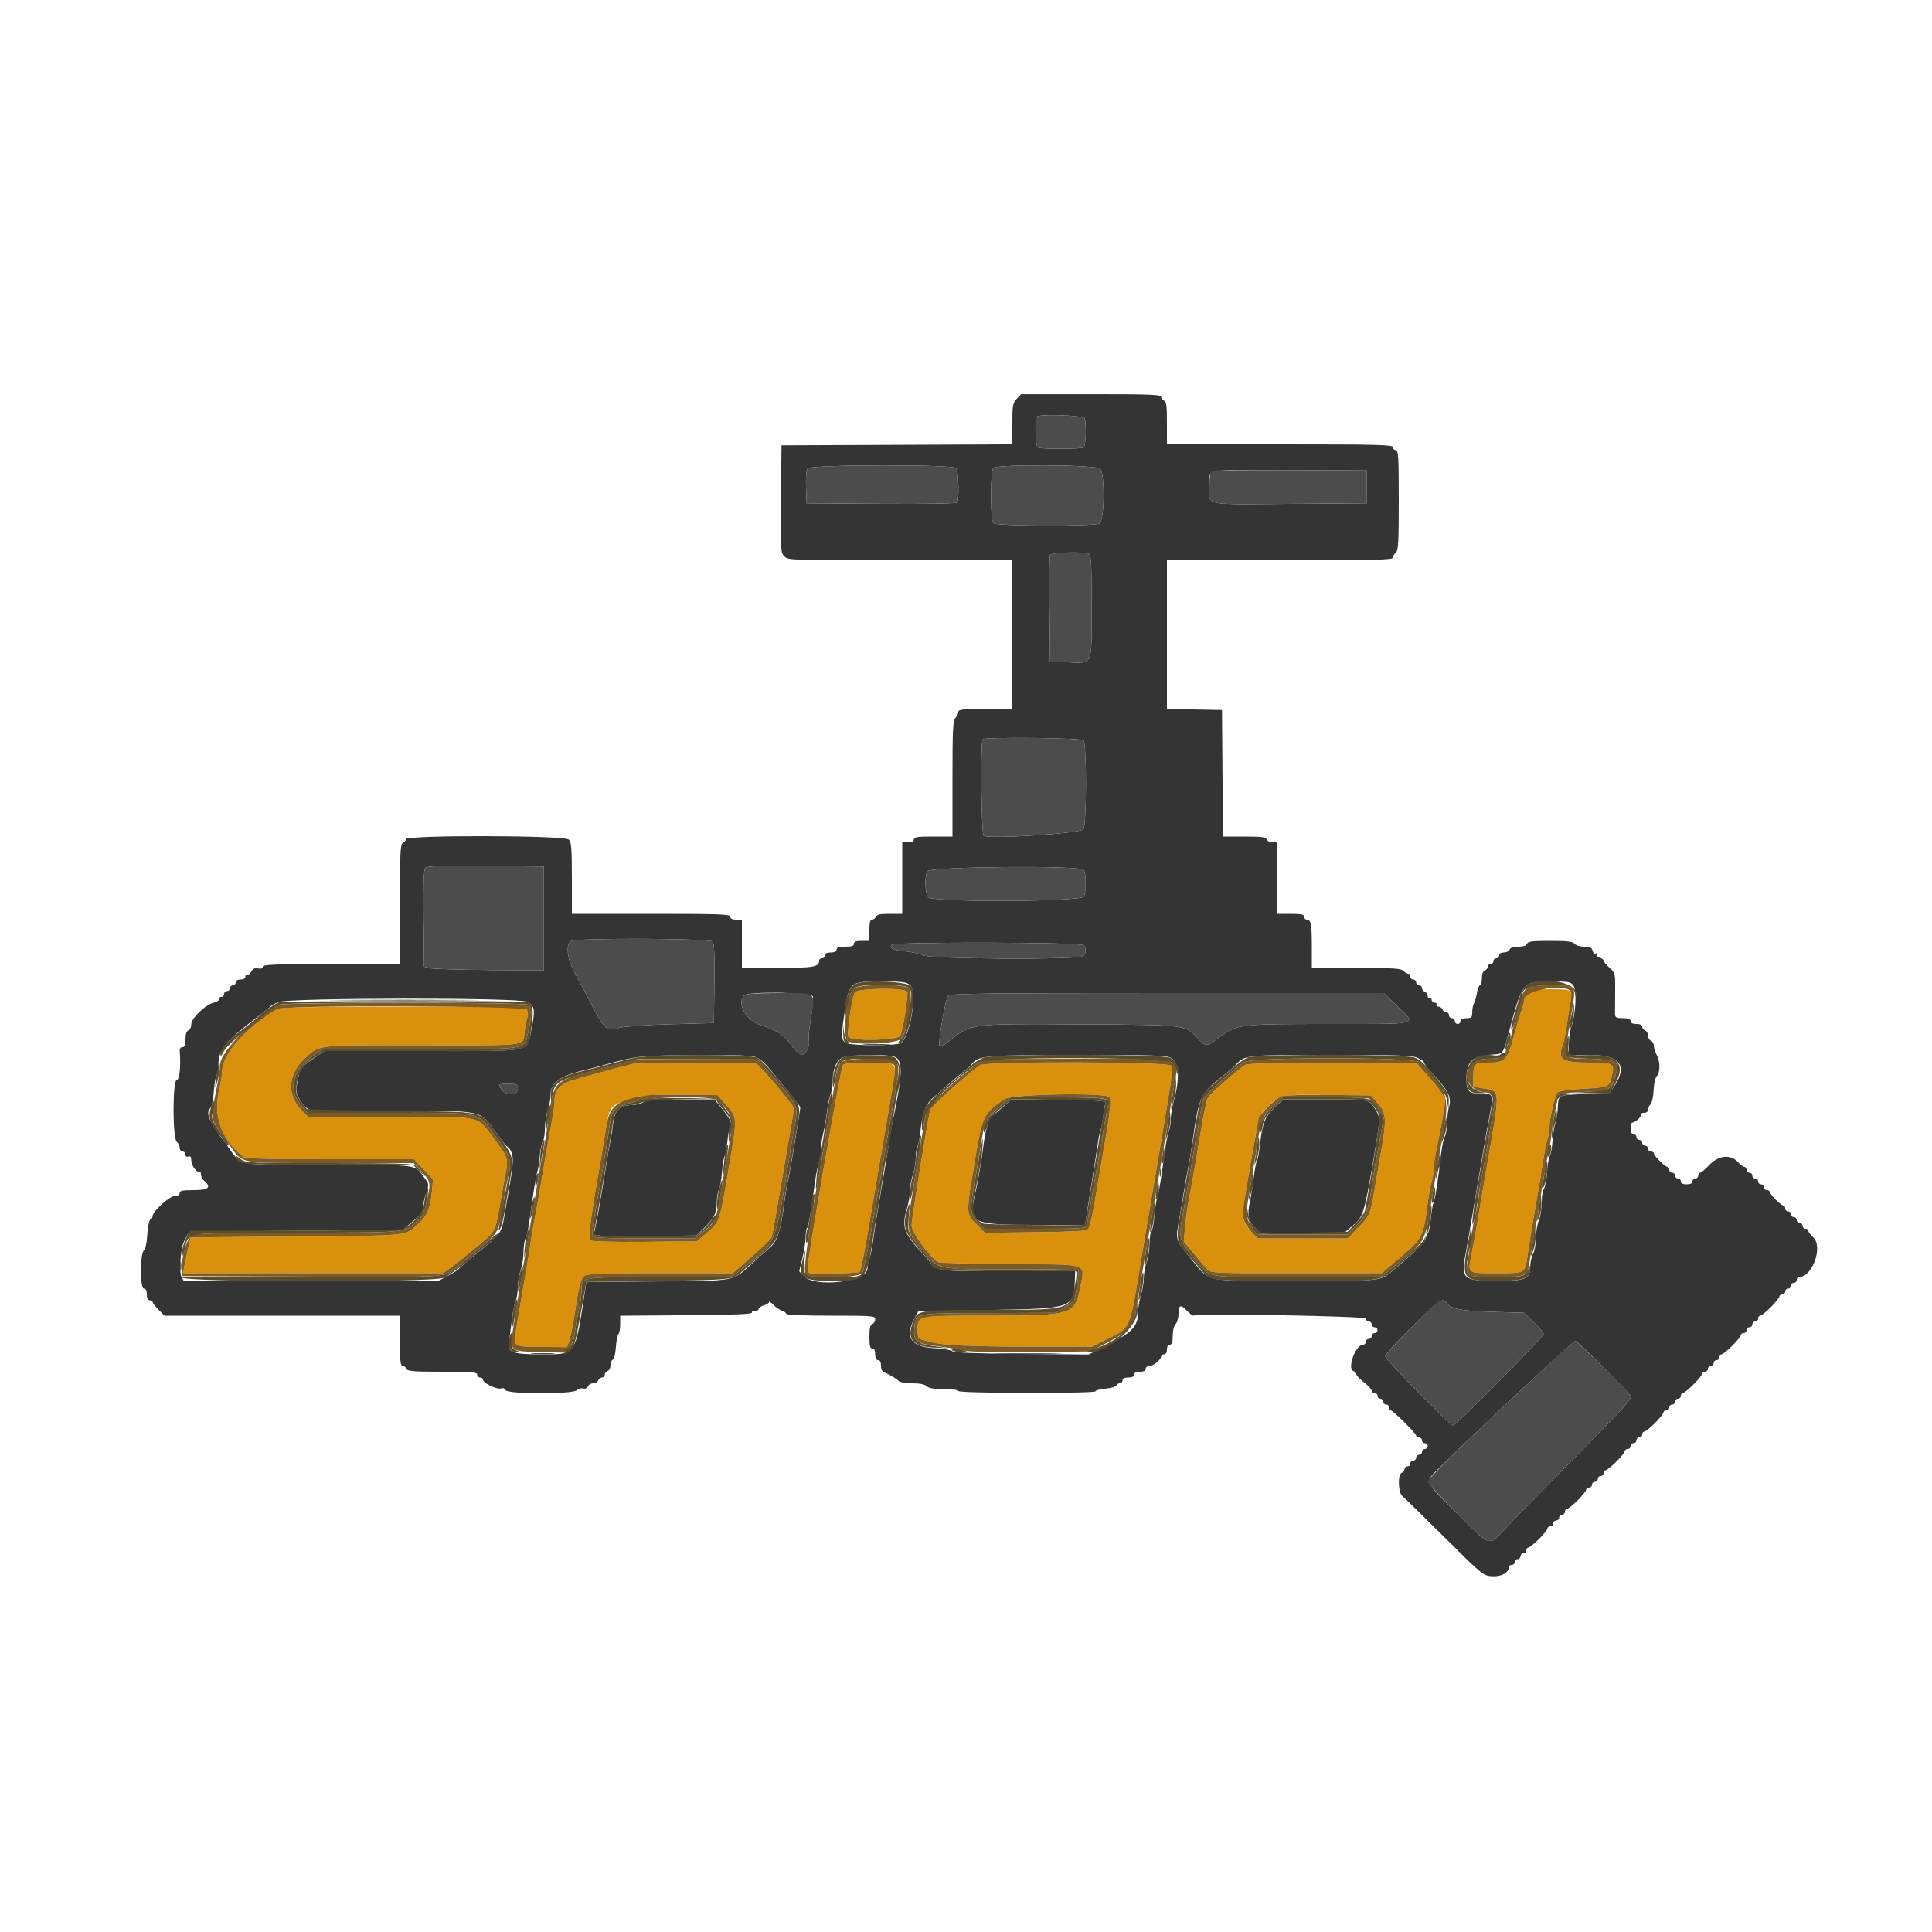 <svg id="svg" version="1.1" xmlns="http://www.w3.org/2000/svg" xmlns:xlink="http://www.w3.org/1999/xlink" width="400" height="400" viewBox="0, 0, 400,400"><g id="svgg"><path id="path0" d="M176.978 205.500 C 176.262 207.128,175.264 214.195,175.679 214.695 C 176.440 215.612,185.872 215.387,186.379 214.439 C 186.916 213.435,188.099 206.035,187.833 205.341 C 187.481 204.425,177.385 204.573,176.978 205.500 M316.262 205.531 C 315.898 205.934,315.600 206.560,315.600 206.923 C 315.600 207.287,315.351 208.262,315.047 209.092 C 314.742 209.921,314.179 211.770,313.796 213.200 C 312.053 219.701,311.799 220.000,308.014 220.000 C 305.247 220.000,305.050 220.209,305.019 223.182 L 305.000 224.965 307.319 225.382 C 310.739 225.998,310.735 224.949,307.396 244.000 C 307.030 246.090,306.650 248.340,306.552 249.000 C 306.257 250.978,305.155 257.233,304.649 259.800 C 303.869 263.757,303.655 263.600,309.815 263.600 C 316.042 263.600,315.723 263.816,316.381 259.162 C 316.611 257.533,317.083 254.580,317.431 252.600 C 318.514 246.432,319.205 242.300,319.606 239.600 C 319.819 238.170,320.174 236.478,320.396 235.840 C 320.618 235.202,320.800 234.044,320.800 233.266 C 320.800 231.654,321.921 226.822,322.449 226.159 C 322.643 225.915,324.867 225.594,327.412 225.442 C 333.055 225.104,333.091 225.091,333.616 223.139 C 334.412 220.184,334.150 220.000,329.147 220.000 C 323.290 220.000,322.388 219.388,323.588 216.231 C 323.802 215.670,324.158 213.903,324.380 212.305 C 324.602 210.707,324.930 208.680,325.109 207.800 C 325.709 204.842,325.652 204.800,321.033 204.800 C 317.560 204.800,316.821 204.913,316.262 205.531 M57.382 208.914 C 50.855 212.793,46.011 218.262,45.994 221.771 C 45.991 222.447,45.726 224.113,45.405 225.472 C 44.088 231.057,45.754 235.796,50.335 239.500 C 50.808 239.883,55.025 240.000,68.329 240.000 L 85.705 240.000 87.683 242.100 L 89.661 244.200 89.423 246.661 C 89.085 250.163,88.509 251.613,86.853 253.133 C 83.721 256.005,85.725 255.779,61.434 256.000 L 39.433 256.200 38.913 258.600 C 38.627 259.920,38.282 261.585,38.145 262.300 L 37.895 263.600 64.786 263.600 L 91.677 263.600 92.938 262.725 C 93.632 262.245,94.756 261.390,95.437 260.825 C 96.117 260.261,97.554 259.080,98.631 258.200 C 102.508 255.032,102.546 254.969,103.330 250.400 C 103.726 248.090,104.306 244.901,104.620 243.312 C 105.307 239.830,105.227 239.588,102.024 235.408 C 98.559 230.886,100.306 231.230,80.751 231.214 L 63.702 231.200 62.051 229.409 C 59.329 226.456,59.776 222.135,63.115 219.123 C 66.313 216.237,65.010 216.384,87.124 216.407 C 109.950 216.431,108.227 216.649,108.595 213.700 C 108.750 212.463,109.021 211.071,109.198 210.605 C 110.070 208.312,111.090 208.399,83.480 208.414 C 64.386 208.425,58.000 208.547,57.382 208.914 M131.000 220.277 C 128.606 220.828,120.653 222.989,118.460 223.685 C 115.769 224.540,114.800 225.729,114.800 228.179 C 114.800 228.732,114.524 230.672,114.187 232.492 C 113.371 236.902,112.598 241.345,111.804 246.200 C 111.444 248.400,110.963 251.061,110.734 252.114 C 110.506 253.166,110.162 255.146,109.971 256.514 C 109.779 257.881,109.360 260.530,109.039 262.400 C 108.717 264.270,108.181 267.420,107.847 269.400 C 107.512 271.380,107.041 274.153,106.801 275.561 C 106.235 278.869,106.157 278.822,112.235 278.870 L 117.400 278.912 117.871 277.514 C 118.129 276.745,118.545 274.785,118.794 273.158 C 119.845 266.280,120.227 264.716,120.989 264.158 C 121.611 263.704,124.543 263.600,136.725 263.600 L 151.696 263.600 155.621 260.202 C 157.779 258.333,159.644 256.488,159.765 256.102 C 159.982 255.409,160.281 253.716,163.030 237.617 L 164.427 229.433 163.538 228.217 C 161.572 225.526,157.141 220.463,156.557 220.239 C 155.841 219.964,132.207 219.999,131.000 220.277 M174.496 220.500 C 174.075 221.024,167.200 260.602,167.200 262.503 C 167.200 263.275,167.408 263.605,167.900 263.617 C 172.627 263.729,177.771 263.580,177.992 263.323 C 178.256 263.018,178.818 260.136,180.241 251.800 C 180.578 249.820,181.103 246.760,181.406 245.000 C 181.709 243.240,182.429 239.010,183.006 235.600 C 183.583 232.190,184.386 227.510,184.792 225.200 C 185.738 219.809,185.922 220.000,179.800 220.000 C 176.359 220.000,174.778 220.149,174.496 220.500 M202.967 220.514 C 201.085 221.612,192.764 229.059,192.591 229.800 C 191.917 232.695,188.730 252.482,188.739 253.712 C 188.750 255.159,192.439 260.252,194.245 261.314 C 194.539 261.487,201.189 261.667,209.022 261.714 C 225.787 261.815,224.597 261.444,223.699 266.291 C 222.595 272.247,222.147 272.391,204.762 272.396 C 189.547 272.401,190.000 272.305,190.000 275.524 C 190.000 277.011,190.115 277.210,191.100 277.426 C 191.705 277.558,192.470 277.754,192.800 277.861 C 194.757 278.494,201.369 278.807,212.932 278.814 L 226.065 278.822 229.467 277.144 C 234.071 274.874,233.900 275.281,236.240 261.000 C 237.365 254.138,237.962 250.582,238.625 246.800 C 238.991 244.710,239.513 241.650,239.784 240.000 C 240.055 238.350,240.871 233.451,241.598 229.113 C 242.680 222.658,242.827 221.115,242.411 220.613 C 241.735 219.798,204.356 219.704,202.967 220.514 M257.800 220.484 C 256.670 221.132,250.767 226.270,250.166 227.127 C 249.892 227.519,249.284 230.171,248.816 233.020 C 247.667 240.011,246.830 244.818,246.152 248.313 C 245.842 249.916,245.477 252.533,245.342 254.130 L 245.097 257.034 247.217 259.617 C 248.383 261.038,249.667 262.522,250.069 262.915 C 250.749 263.582,252.016 263.629,268.440 263.608 L 286.081 263.586 289.540 260.644 C 294.613 256.330,294.678 256.203,295.629 248.800 C 295.813 247.370,296.151 245.571,296.382 244.803 C 296.612 244.034,296.798 242.864,296.795 242.203 C 296.792 241.541,297.050 239.740,297.368 238.200 C 298.389 233.251,299.204 228.623,299.202 227.776 C 299.200 227.021,297.385 224.606,294.334 221.300 L 293.135 220.000 275.868 220.012 C 263.622 220.021,258.367 220.158,257.800 220.484 M150.266 228.656 C 152.625 231.317,152.627 231.341,151.208 239.857 C 148.998 253.124,149.063 252.914,146.500 255.104 L 144.281 257.000 133.641 257.104 C 127.531 257.164,122.756 257.049,122.426 256.835 C 121.808 256.433,122.044 253.792,123.411 245.800 C 123.750 243.820,124.274 240.760,124.576 239.000 C 124.878 237.240,125.327 234.546,125.573 233.014 C 126.210 229.053,126.551 228.681,130.466 227.676 C 134.855 226.549,134.373 226.592,141.941 226.656 L 148.542 226.711 150.266 228.656 M229.703 227.143 C 230.134 227.574,229.803 230.655,228.600 237.400 C 228.247 239.380,227.707 242.530,227.400 244.400 C 226.216 251.608,225.689 254.071,225.234 254.527 C 224.901 254.860,221.687 255.035,214.347 255.119 L 203.933 255.238 202.166 253.472 C 199.976 251.282,199.980 251.407,201.774 240.668 C 203.416 230.842,203.582 230.494,208.008 227.540 C 209.553 226.509,228.718 226.158,229.703 227.143 M285.324 228.493 C 287.058 230.435,287.124 231.700,285.860 238.800 C 285.527 240.670,284.990 243.820,284.666 245.800 C 283.752 251.391,283.644 251.655,281.264 254.100 L 279.025 256.400 269.693 256.400 L 260.362 256.400 259.341 255.300 C 256.773 252.534,256.776 253.133,259.249 239.000 C 260.731 230.535,260.517 231.178,262.518 229.171 C 265.046 226.635,265.276 226.589,275.041 226.693 L 283.800 226.786 285.324 228.493 " stroke="none" fill="#d9910d" fill-rule="evenodd"></path><path id="path1" d="M210.500 82.563 C 209.683 83.425,209.600 83.904,209.600 87.753 L 209.600 91.994 185.700 92.097 L 161.800 92.200 161.694 103.294 C 161.591 113.958,161.619 114.419,162.394 115.194 C 163.184 115.984,163.673 116.000,186.400 116.000 L 209.600 116.000 209.600 131.400 L 209.600 146.800 204.000 146.800 C 199.176 146.800,198.400 146.887,198.400 147.429 C 198.400 147.774,198.130 148.327,197.800 148.657 C 197.293 149.164,197.200 151.121,197.200 161.229 L 197.200 173.200 193.200 173.200 C 189.911 173.200,189.200 173.307,189.200 173.800 C 189.200 174.200,188.800 174.400,188.000 174.400 L 186.800 174.400 186.800 181.800 L 186.800 189.200 184.187 189.200 C 182.234 189.200,181.517 189.351,181.345 189.800 C 181.218 190.130,180.864 190.400,180.557 190.400 C 180.148 190.400,180.000 190.986,180.000 192.600 L 180.000 194.800 178.400 194.800 C 177.244 194.800,176.800 194.967,176.800 195.400 C 176.800 195.844,176.333 196.000,175.000 196.000 C 173.667 196.000,173.200 196.156,173.200 196.600 C 173.200 197.000,172.800 197.200,172.000 197.200 C 171.200 197.200,170.800 197.400,170.800 197.800 C 170.800 198.130,170.530 198.400,170.200 198.400 C 169.870 198.400,169.600 198.593,169.600 198.829 C 169.600 200.205,168.536 200.400,161.029 200.400 L 153.600 200.400 153.600 195.400 L 153.600 190.400 152.400 190.400 C 151.600 190.400,151.200 190.200,151.200 189.800 C 151.200 189.276,149.111 189.200,134.800 189.200 L 118.400 189.200 118.400 181.829 C 118.400 175.661,118.297 174.355,117.771 173.829 C 116.878 172.935,84.000 172.865,84.000 173.757 C 84.000 174.064,83.730 174.418,83.400 174.545 C 82.885 174.742,82.800 176.523,82.800 187.187 L 82.800 199.600 68.600 199.600 C 56.887 199.600,54.400 199.695,54.400 200.145 C 54.400 200.504,54.073 200.627,53.435 200.505 C 52.742 200.372,52.343 200.560,52.015 201.171 C 51.765 201.639,51.389 201.917,51.180 201.788 C 50.971 201.658,50.800 201.833,50.800 202.176 C 50.800 202.575,50.439 202.800,49.800 202.800 C 49.178 202.800,48.800 203.027,48.800 203.400 C 48.800 203.730,48.530 204.000,48.200 204.000 C 47.870 204.000,47.600 204.270,47.600 204.600 C 47.600 204.930,47.330 205.200,47.000 205.200 C 46.670 205.200,46.400 205.470,46.400 205.800 C 46.400 206.130,46.130 206.400,45.800 206.400 C 45.470 206.400,45.245 206.615,45.300 206.878 C 45.355 207.141,44.909 207.456,44.309 207.578 C 42.619 207.922,39.607 210.789,39.603 212.057 C 39.601 212.639,39.330 213.218,39.000 213.345 C 38.604 213.497,38.400 214.123,38.400 215.187 C 38.400 216.387,38.239 216.800,37.771 216.800 C 37.365 216.800,37.168 217.118,37.216 217.700 C 37.465 220.778,37.171 223.600,36.600 223.600 C 35.709 223.600,35.709 235.660,36.600 236.400 C 36.930 236.674,37.200 237.236,37.200 237.649 C 37.200 238.062,37.470 238.400,37.800 238.400 C 38.130 238.400,38.400 238.689,38.400 239.043 C 38.400 239.450,38.620 239.601,39.000 239.455 C 39.433 239.289,39.600 239.499,39.600 240.208 C 39.600 241.278,40.742 242.883,41.271 242.556 C 41.452 242.444,41.600 242.701,41.600 243.127 C 41.600 243.553,41.851 244.110,42.157 244.364 C 43.859 245.777,43.249 246.400,40.163 246.400 C 37.796 246.400,37.200 246.521,37.200 247.000 C 37.200 247.372,36.823 247.600,36.211 247.600 C 35.133 247.600,31.600 250.800,31.600 251.777 C 31.600 252.083,31.396 252.401,31.147 252.484 C 30.889 252.570,30.609 253.918,30.497 255.618 C 30.380 257.388,30.097 258.718,29.801 258.891 C 28.991 259.364,28.971 266.800,29.780 266.800 C 30.202 266.800,30.400 267.183,30.400 268.000 C 30.400 268.800,30.600 269.200,31.000 269.200 C 31.330 269.200,31.600 269.366,31.600 269.569 C 31.600 269.772,32.154 270.492,32.831 271.169 L 34.062 272.400 58.431 272.400 L 82.800 272.400 82.800 277.600 C 82.800 281.778,82.910 282.800,83.357 282.800 C 83.664 282.800,84.018 283.070,84.145 283.400 C 84.338 283.903,85.545 284.000,91.587 284.000 C 97.732 284.000,98.800 284.089,98.800 284.600 C 98.800 284.930,99.070 285.200,99.400 285.200 C 99.730 285.200,100.002 285.425,100.005 285.700 C 100.011 286.379,102.993 287.765,103.790 287.459 C 104.167 287.314,104.524 287.457,104.658 287.807 C 104.985 288.660,118.570 288.687,119.422 287.836 C 119.732 287.525,120.324 287.360,120.738 287.468 C 121.192 287.587,121.586 287.414,121.732 287.032 C 121.866 286.685,122.346 286.400,122.800 286.400 C 123.254 286.400,123.729 286.130,123.855 285.800 C 123.982 285.470,124.336 285.200,124.643 285.200 C 124.949 285.200,125.200 284.949,125.200 284.643 C 125.200 284.336,125.470 283.982,125.800 283.855 C 126.130 283.729,126.400 283.184,126.400 282.646 C 126.400 282.107,126.611 281.596,126.869 281.510 C 127.132 281.423,127.417 280.266,127.517 278.871 C 127.616 277.505,127.855 276.289,128.049 276.170 C 128.242 276.051,128.400 275.156,128.400 274.182 L 128.400 272.411 142.100 272.305 C 152.583 272.225,155.778 272.086,155.705 271.714 C 155.650 271.435,155.861 271.325,156.201 271.456 C 156.529 271.582,156.897 271.413,157.026 271.078 C 157.153 270.745,157.695 270.363,158.229 270.228 C 158.763 270.094,159.200 269.799,159.200 269.572 C 159.200 269.345,159.605 269.593,160.100 270.124 C 160.595 270.655,161.405 271.216,161.900 271.371 C 162.395 271.527,162.800 271.822,162.800 272.027 C 162.800 272.247,166.577 272.400,172.000 272.400 C 180.760 272.400,181.200 272.436,181.200 273.157 C 181.200 273.574,180.930 274.018,180.600 274.145 C 180.158 274.314,180.000 275.012,180.000 276.787 C 180.000 278.665,180.133 279.200,180.600 279.200 C 181.000 279.200,181.200 279.600,181.200 280.400 C 181.200 281.200,181.400 281.600,181.800 281.600 C 182.195 281.600,182.400 281.995,182.400 282.753 C 182.400 283.489,182.654 283.998,183.100 284.160 C 184.046 284.502,185.567 285.407,186.114 285.954 C 186.359 286.199,187.617 286.400,188.909 286.400 C 190.463 286.400,191.460 286.603,191.857 287.000 C 192.283 287.426,193.321 287.600,195.429 287.600 C 197.063 287.600,198.400 287.771,198.400 287.981 C 198.400 288.214,203.895 288.373,212.600 288.390 C 220.715 288.406,226.800 288.265,226.800 288.060 C 226.800 287.863,227.737 287.612,228.883 287.502 C 230.029 287.392,231.034 287.099,231.116 286.851 C 231.199 286.603,231.522 286.400,231.833 286.400 C 232.145 286.400,232.400 286.130,232.400 285.800 C 232.400 285.400,232.800 285.200,233.600 285.200 C 234.400 285.200,234.800 285.000,234.800 284.600 C 234.800 284.200,235.200 284.000,236.000 284.000 C 236.800 284.000,237.200 283.800,237.200 283.400 C 237.200 283.067,237.556 282.800,238.000 282.800 C 238.833 282.800,240.400 281.494,240.400 280.800 C 240.400 280.580,240.670 280.400,241.000 280.400 C 241.373 280.400,241.600 280.022,241.600 279.400 C 241.600 278.778,241.827 278.400,242.200 278.400 C 242.646 278.400,242.800 277.930,242.800 276.571 C 242.800 275.479,243.042 274.501,243.400 274.143 C 243.730 273.813,244.000 272.836,244.000 271.971 C 244.000 270.146,244.467 269.999,245.778 271.414 C 246.294 271.971,246.871 272.400,247.059 272.366 C 249.620 271.907,282.800 272.496,282.800 273.000 C 282.800 273.330,283.070 273.600,283.400 273.600 C 283.730 273.600,284.000 273.870,284.000 274.200 C 284.000 274.530,284.270 274.800,284.600 274.800 C 284.930 274.800,285.200 275.070,285.200 275.400 C 285.200 275.730,284.930 276.000,284.600 276.000 C 284.270 276.000,284.000 276.270,284.000 276.600 C 284.000 276.930,283.730 277.200,283.400 277.200 C 283.070 277.200,282.800 277.470,282.800 277.800 C 282.800 278.130,282.532 278.400,282.205 278.400 C 280.667 278.400,278.852 283.338,280.200 283.855 C 280.530 283.982,280.808 284.291,280.819 284.543 C 280.829 284.794,281.540 285.540,282.400 286.200 C 283.260 286.860,283.971 287.625,283.981 287.900 C 283.992 288.175,284.270 288.400,284.600 288.400 C 284.930 288.400,285.200 288.670,285.200 289.000 C 285.200 289.330,285.470 289.600,285.800 289.600 C 286.130 289.600,286.400 289.870,286.400 290.200 C 286.400 290.530,286.670 290.800,287.000 290.800 C 287.330 290.800,287.600 291.070,287.600 291.400 C 287.600 291.730,287.750 292.000,287.933 292.000 C 288.394 292.000,293.200 296.772,293.200 297.229 C 293.200 297.433,293.470 297.600,293.800 297.600 C 294.130 297.600,294.400 297.870,294.400 298.200 C 294.400 298.530,294.670 298.800,295.000 298.800 C 295.330 298.800,295.600 299.070,295.600 299.400 C 295.600 299.730,295.330 300.000,295.000 300.000 C 294.670 300.000,294.400 300.270,294.400 300.600 C 294.400 300.930,294.130 301.200,293.800 301.200 C 293.470 301.200,293.200 301.470,293.200 301.800 C 293.200 302.130,292.930 302.400,292.600 302.400 C 292.270 302.400,292.000 302.670,292.000 303.000 C 292.000 303.330,291.730 303.600,291.400 303.600 C 291.070 303.600,290.800 303.851,290.800 304.157 C 290.800 304.464,290.521 304.821,290.180 304.952 C 289.353 305.270,289.482 309.107,290.342 309.753 C 290.669 309.999,294.565 313.807,298.999 318.215 C 307.037 326.207,307.067 326.231,308.970 326.348 C 310.861 326.464,312.400 325.598,312.400 324.417 C 312.400 324.188,312.670 324.000,313.000 324.000 C 313.330 324.000,313.600 323.730,313.600 323.400 C 313.600 323.070,313.870 322.800,314.200 322.800 C 314.530 322.800,314.800 322.530,314.800 322.200 C 314.800 321.870,315.070 321.600,315.400 321.600 C 315.730 321.600,316.000 321.330,316.000 321.000 C 316.000 320.670,316.194 320.400,316.432 320.400 C 316.669 320.400,317.659 319.604,318.632 318.632 C 319.604 317.659,320.400 316.669,320.400 316.432 C 320.400 316.194,320.670 316.000,321.000 316.000 C 321.330 316.000,321.600 315.730,321.600 315.400 C 321.600 315.070,321.870 314.800,322.200 314.800 C 322.530 314.800,322.800 314.530,322.800 314.200 C 322.800 313.870,323.070 313.600,323.400 313.600 C 323.730 313.600,324.000 313.330,324.000 313.000 C 324.000 312.670,324.194 312.400,324.432 312.400 C 324.669 312.400,325.659 311.604,326.632 310.632 C 327.604 309.659,328.400 308.669,328.400 308.432 C 328.400 308.194,328.670 308.000,329.000 308.000 C 329.330 308.000,329.600 307.730,329.600 307.400 C 329.600 307.070,329.870 306.800,330.200 306.800 C 330.530 306.800,330.800 306.530,330.800 306.200 C 330.800 305.870,331.070 305.600,331.400 305.600 C 331.730 305.600,332.000 305.330,332.000 305.000 C 332.000 304.670,332.194 304.400,332.432 304.400 C 332.669 304.400,333.659 303.604,334.632 302.632 C 335.604 301.659,336.400 300.669,336.400 300.432 C 336.400 300.194,336.670 300.000,337.000 300.000 C 337.330 300.000,337.600 299.730,337.600 299.400 C 337.600 299.070,337.870 298.800,338.200 298.800 C 338.530 298.800,338.800 298.530,338.800 298.200 C 338.800 297.870,339.070 297.600,339.400 297.600 C 339.730 297.600,340.000 297.330,340.000 297.000 C 340.000 296.670,340.194 296.400,340.432 296.400 C 340.669 296.400,341.659 295.604,342.632 294.632 C 343.604 293.659,344.400 292.669,344.400 292.432 C 344.400 292.194,344.670 292.000,345.000 292.000 C 345.330 292.000,345.600 291.730,345.600 291.400 C 345.600 291.070,345.870 290.800,346.200 290.800 C 346.530 290.800,346.800 290.530,346.800 290.200 C 346.800 289.870,347.070 289.600,347.400 289.600 C 347.730 289.600,348.000 289.330,348.000 289.000 C 348.000 288.670,348.194 288.400,348.432 288.400 C 348.669 288.400,349.659 287.604,350.632 286.632 C 351.604 285.659,352.400 284.669,352.400 284.432 C 352.400 284.194,352.670 284.000,353.000 284.000 C 353.330 284.000,353.600 283.730,353.600 283.400 C 353.600 283.070,353.870 282.800,354.200 282.800 C 354.530 282.800,354.800 282.530,354.800 282.200 C 354.800 281.870,355.070 281.600,355.400 281.600 C 355.730 281.600,356.000 281.330,356.000 281.000 C 356.000 280.670,356.194 280.400,356.432 280.400 C 356.669 280.400,357.659 279.604,358.632 278.632 C 359.604 277.659,360.400 276.669,360.400 276.432 C 360.400 276.194,360.670 276.000,361.000 276.000 C 361.330 276.000,361.600 275.730,361.600 275.400 C 361.600 275.070,361.870 274.800,362.200 274.800 C 362.530 274.800,362.800 274.530,362.800 274.200 C 362.800 273.870,363.070 273.600,363.400 273.600 C 363.730 273.600,364.000 273.330,364.000 273.000 C 364.000 272.670,364.194 272.400,364.432 272.400 C 364.669 272.400,365.659 271.604,366.632 270.632 C 367.604 269.659,368.400 268.669,368.400 268.432 C 368.400 268.194,368.670 268.000,369.000 268.000 C 369.330 268.000,369.600 267.730,369.600 267.400 C 369.600 267.070,369.870 266.800,370.200 266.800 C 370.530 266.800,370.800 266.530,370.800 266.200 C 370.800 265.870,371.070 265.600,371.400 265.600 C 371.730 265.600,372.000 265.330,372.000 265.000 C 372.000 264.670,372.194 264.400,372.432 264.400 C 375.246 264.400,377.510 258.120,375.400 256.165 C 374.850 255.655,374.400 255.050,374.400 254.819 C 374.400 254.589,374.130 254.400,373.800 254.400 C 373.470 254.400,373.200 254.130,373.200 253.800 C 373.200 253.470,372.930 253.200,372.600 253.200 C 372.270 253.200,372.000 252.930,372.000 252.600 C 372.000 252.270,371.730 252.000,371.400 252.000 C 371.070 252.000,370.800 251.730,370.800 251.400 C 370.800 251.070,370.530 250.800,370.200 250.800 C 369.870 250.800,369.600 250.530,369.600 250.200 C 369.600 249.870,369.434 249.600,369.231 249.600 C 369.028 249.600,368.308 249.046,367.631 248.369 C 366.954 247.692,366.400 246.972,366.400 246.769 C 366.400 246.566,366.130 246.400,365.800 246.400 C 365.470 246.400,365.200 246.130,365.200 245.800 C 365.200 245.470,364.930 245.200,364.600 245.200 C 364.270 245.200,364.000 244.930,364.000 244.600 C 364.000 244.270,363.730 244.000,363.400 244.000 C 363.070 244.000,362.800 243.730,362.800 243.400 C 362.800 243.070,362.530 242.800,362.200 242.800 C 361.870 242.800,361.600 242.530,361.600 242.200 C 361.600 241.870,361.411 241.600,361.181 241.600 C 360.950 241.600,360.345 241.150,359.835 240.600 C 358.283 238.926,355.799 239.177,353.895 241.201 C 353.067 242.080,352.212 242.800,351.995 242.800 C 351.778 242.800,351.600 243.070,351.600 243.400 C 351.600 243.730,351.330 244.000,351.000 244.000 C 350.670 244.000,350.400 244.270,350.400 244.600 C 350.400 245.000,350.000 245.200,349.200 245.200 C 348.400 245.200,348.000 245.000,348.000 244.600 C 348.000 244.270,347.730 244.000,347.400 244.000 C 347.070 244.000,346.800 243.730,346.800 243.400 C 346.800 243.070,346.530 242.800,346.200 242.800 C 345.870 242.800,345.600 242.530,345.600 242.200 C 345.600 241.870,345.434 241.600,345.231 241.600 C 345.028 241.600,344.308 241.046,343.631 240.369 C 342.954 239.692,342.400 238.972,342.400 238.769 C 342.400 238.566,342.130 238.400,341.800 238.400 C 341.470 238.400,341.200 238.130,341.200 237.800 C 341.200 237.470,340.930 237.200,340.600 237.200 C 340.270 237.200,340.000 236.930,340.000 236.600 C 340.000 236.270,339.730 236.000,339.400 236.000 C 339.070 236.000,338.800 235.730,338.800 235.400 C 338.800 235.070,338.530 234.800,338.200 234.800 C 337.800 234.800,337.600 234.400,337.600 233.600 C 337.600 232.940,337.778 232.400,337.995 232.400 C 338.610 232.400,339.983 231.096,339.756 230.729 C 339.644 230.548,339.923 230.400,340.376 230.400 C 340.858 230.400,341.200 230.139,341.200 229.771 C 341.200 229.426,341.438 228.904,341.730 228.613 C 342.021 228.322,342.302 227.031,342.354 225.746 C 342.409 224.397,342.692 223.140,343.024 222.773 C 343.755 221.965,343.743 219.699,343.000 218.400 C 342.686 217.850,342.422 217.014,342.414 216.543 C 342.406 216.071,342.130 215.582,341.800 215.455 C 341.470 215.329,341.200 214.854,341.200 214.400 C 341.200 213.946,340.930 213.471,340.600 213.345 C 340.270 213.218,340.000 212.864,340.000 212.557 C 340.000 212.205,339.559 212.000,338.800 212.000 C 338.000 212.000,337.600 211.800,337.600 211.400 C 337.600 210.967,337.156 210.800,336.000 210.800 C 334.752 210.800,334.395 210.646,334.375 210.100 C 334.362 209.715,334.372 207.618,334.399 205.440 C 334.448 201.508,334.439 201.473,333.224 200.363 C 332.551 199.748,332.000 199.076,332.000 198.869 C 332.000 198.662,331.622 198.394,331.160 198.274 C 330.625 198.134,330.429 197.876,330.622 197.565 C 330.821 197.243,330.757 197.179,330.435 197.378 C 330.124 197.571,329.866 197.375,329.726 196.840 C 329.552 196.174,329.194 196.000,328.002 196.000 C 327.153 196.000,326.281 195.739,326.000 195.400 C 325.611 194.931,324.507 194.800,320.938 194.800 C 317.251 194.800,316.331 194.915,316.145 195.400 C 315.994 195.792,315.371 196.000,314.345 196.000 C 313.318 196.000,312.695 196.208,312.545 196.600 C 312.418 196.930,311.884 197.200,311.357 197.200 C 310.773 197.200,310.400 197.434,310.400 197.800 C 310.400 198.130,310.130 198.400,309.800 198.400 C 309.470 198.400,309.200 198.670,309.200 199.000 C 309.200 199.330,308.930 199.600,308.600 199.600 C 308.270 199.600,308.000 199.851,308.000 200.157 C 308.000 200.464,307.730 200.818,307.400 200.945 C 307.023 201.089,306.800 201.701,306.800 202.587 C 306.800 203.364,306.628 204.000,306.418 204.000 C 306.208 204.000,305.928 204.675,305.796 205.500 C 305.664 206.325,305.386 207.313,305.178 207.695 C 304.970 208.077,304.800 208.932,304.800 209.595 C 304.800 210.667,304.668 210.800,303.600 210.800 C 302.800 210.800,302.400 211.000,302.400 211.400 C 302.400 211.730,302.130 212.000,301.800 212.000 C 301.470 212.000,301.200 211.730,301.200 211.400 C 301.200 211.070,300.930 210.800,300.600 210.800 C 300.270 210.800,300.000 210.530,300.000 210.200 C 300.000 209.870,299.749 209.600,299.443 209.600 C 299.136 209.600,298.782 209.330,298.655 209.000 C 298.529 208.670,298.139 208.400,297.789 208.400 C 297.439 208.400,297.264 208.220,297.400 208.000 C 297.536 207.780,297.367 207.600,297.024 207.600 C 296.681 207.600,296.400 207.319,296.400 206.976 C 296.400 206.633,296.220 206.464,296.000 206.600 C 295.780 206.736,295.600 206.561,295.600 206.211 C 295.600 205.861,295.330 205.471,295.000 205.345 C 294.670 205.218,294.400 204.864,294.400 204.557 C 294.400 204.251,294.130 204.000,293.800 204.000 C 293.470 204.000,293.200 203.730,293.200 203.400 C 293.200 203.070,292.930 202.800,292.600 202.800 C 292.270 202.800,292.000 202.530,292.000 202.200 C 292.000 201.870,291.807 201.600,291.571 201.600 C 291.336 201.600,290.873 201.330,290.543 201.000 C 290.044 200.502,288.390 200.400,280.771 200.400 L 271.600 200.400 271.600 196.033 C 271.600 191.338,271.426 190.400,270.557 190.400 C 270.251 190.400,270.000 190.130,270.000 189.800 C 270.000 189.324,269.422 189.200,267.200 189.200 L 264.400 189.200 264.400 181.800 L 264.400 174.400 263.443 174.400 C 262.916 174.400,262.382 174.130,262.255 173.800 C 262.070 173.317,261.166 173.200,257.618 173.200 L 253.211 173.200 253.105 160.100 L 253.000 147.000 247.300 146.889 L 241.600 146.778 241.600 131.389 L 241.600 116.000 265.000 116.000 C 284.609 116.000,288.400 115.911,288.400 115.449 C 288.400 115.146,288.670 114.674,289.000 114.400 C 289.505 113.981,289.600 112.264,289.600 103.551 C 289.600 94.617,289.518 93.200,289.000 93.200 C 288.670 93.200,288.400 92.930,288.400 92.600 C 288.400 92.074,285.533 92.000,265.000 92.000 L 241.600 92.000 241.600 87.587 C 241.600 84.034,241.483 83.130,241.000 82.945 C 240.670 82.818,240.400 82.464,240.400 82.157 C 240.400 81.691,238.031 81.601,225.900 81.607 L 211.400 81.614 210.500 82.563 M224.557 86.633 C 224.981 87.738,224.823 92.338,224.351 92.630 C 223.754 92.999,215.462 93.009,214.866 92.641 C 214.368 92.333,214.193 86.740,214.667 86.267 C 215.291 85.642,224.305 85.976,224.557 86.633 M197.922 96.906 C 198.465 97.560,198.645 103.515,198.137 104.023 C 197.898 104.262,191.890 104.370,182.375 104.305 L 167.000 104.200 166.883 100.861 C 166.809 98.744,166.937 97.317,167.232 96.961 C 167.885 96.175,197.272 96.122,197.922 96.906 M227.771 97.029 C 228.811 98.068,228.687 107.818,227.626 108.386 C 226.471 109.004,206.304 108.944,205.680 108.320 C 205.356 107.996,205.200 106.142,205.200 102.600 C 205.200 99.058,205.356 97.204,205.680 96.880 C 206.488 96.072,226.953 96.210,227.771 97.029 M283.000 100.800 L 283.000 104.200 267.600 104.311 C 248.701 104.448,250.400 104.792,250.400 100.826 C 250.400 96.869,248.587 97.246,267.200 97.329 L 283.000 97.400 283.000 100.800 M225.367 114.643 C 225.923 114.856,226.000 116.201,226.000 125.629 C 226.000 138.222,226.410 137.298,220.897 137.116 L 217.400 137.000 217.293 126.206 C 217.235 120.269,217.274 115.184,217.381 114.906 C 217.585 114.374,224.107 114.159,225.367 114.643 M224.320 153.280 C 225.015 153.975,224.997 170.792,224.300 171.695 C 223.642 172.548,204.851 173.773,203.666 173.041 C 203.158 172.727,202.967 153.567,203.467 153.067 C 203.976 152.557,223.800 152.760,224.320 153.280 M112.600 190.158 L 112.600 200.917 101.332 200.832 C 95.134 200.786,89.554 200.612,88.932 200.445 L 87.800 200.143 87.693 190.221 C 87.617 183.178,87.720 180.138,88.047 179.744 C 88.425 179.288,90.669 179.207,100.554 179.294 L 112.600 179.400 112.600 190.158 M224.320 180.080 C 224.908 180.668,224.955 184.564,224.386 185.626 C 223.807 186.709,193.304 186.847,192.229 185.771 C 191.502 185.045,191.365 181.587,192.014 180.374 C 192.525 179.420,223.379 179.139,224.320 180.080 M147.559 194.951 C 147.878 195.335,147.984 197.978,147.908 203.651 L 147.800 211.800 138.800 212.053 C 133.707 212.196,129.129 212.513,128.253 212.784 C 125.648 213.591,125.221 213.251,122.661 208.330 C 121.375 205.857,119.710 202.719,118.961 201.356 C 117.381 198.480,117.083 195.541,118.300 194.832 C 119.468 194.151,146.989 194.263,147.559 194.951 M224.320 195.680 C 224.965 196.325,224.926 197.397,224.237 197.969 C 223.332 198.720,192.690 198.570,191.215 197.808 C 190.603 197.492,188.905 197.110,187.440 196.960 C 184.796 196.689,184.125 196.368,184.600 195.600 C 184.983 194.981,223.699 195.059,224.320 195.680 M188.401 203.921 C 190.030 205.240,188.449 214.904,186.427 215.986 C 185.459 216.504,176.802 216.533,175.460 216.023 C 174.181 215.536,174.092 214.940,174.685 210.814 C 175.789 203.135,175.721 203.200,182.610 203.200 C 186.735 203.200,187.652 203.314,188.401 203.921 M325.766 204.073 C 326.486 205.100,326.241 209.960,325.340 212.550 C 325.043 213.403,324.800 215.068,324.800 216.250 L 324.800 218.400 329.111 218.400 C 335.336 218.400,337.098 220.621,334.226 224.848 L 333.252 226.281 328.200 226.500 C 322.334 226.753,322.710 226.554,322.507 229.500 C 322.419 230.765,322.193 232.160,322.005 232.600 C 321.817 233.040,321.564 234.636,321.442 236.146 C 321.321 237.656,321.060 239.096,320.862 239.346 C 320.664 239.596,320.412 241.118,320.302 242.729 C 320.192 244.339,319.900 245.860,319.651 246.109 C 319.403 246.357,319.200 247.610,319.200 248.893 C 319.200 250.176,318.930 251.872,318.600 252.662 C 318.270 253.451,317.994 255.111,317.986 256.349 C 317.978 257.587,317.714 259.050,317.400 259.600 C 317.086 260.150,316.822 261.344,316.814 262.254 C 316.792 264.842,315.924 265.200,309.676 265.200 C 302.981 265.200,302.457 264.747,303.401 259.767 C 303.690 258.245,304.213 255.290,304.564 253.200 C 306.870 239.467,307.722 234.535,308.399 231.013 C 309.269 226.482,309.240 226.416,306.380 226.406 C 304.057 226.398,303.600 225.907,303.601 223.420 C 303.604 219.659,304.793 218.603,309.359 218.303 C 311.133 218.186,311.256 218.017,312.213 214.400 C 315.172 203.219,315.183 203.205,321.077 203.202 C 324.816 203.200,325.205 203.273,325.766 204.073 M168.288 206.285 C 168.433 206.662,168.251 208.728,167.885 210.876 C 167.518 213.024,167.325 215.059,167.455 215.398 C 167.772 216.225,166.839 218.400,166.167 218.400 C 165.590 218.400,164.302 217.175,163.285 215.659 C 162.403 214.344,160.188 213.028,157.579 212.269 C 154.530 211.383,152.452 207.708,154.080 206.080 C 154.928 205.232,167.956 205.420,168.288 206.285 M289.239 208.266 C 293.397 212.280,294.445 212.000,275.273 212.000 C 256.464 212.000,256.092 212.045,252.413 214.790 C 249.822 216.724,249.670 216.737,248.175 215.163 C 245.272 212.108,246.105 212.214,224.064 212.079 C 200.392 211.934,201.182 211.830,196.235 215.756 C 195.434 216.391,194.666 216.800,194.529 216.663 C 194.114 216.247,195.728 206.730,196.312 206.145 C 196.766 205.692,204.386 205.600,241.667 205.600 L 286.478 205.600 289.239 208.266 M109.094 207.407 C 110.734 208.225,110.874 209.093,110.019 213.116 C 108.978 218.016,111.068 217.600,87.496 217.600 L 67.144 217.600 65.272 218.883 C 62.602 220.714,62.134 221.236,61.851 222.700 C 61.713 223.415,61.491 224.530,61.358 225.178 C 61.076 226.546,62.842 229.400,64.200 229.771 C 64.640 229.891,72.323 229.992,81.274 229.995 C 100.622 230.001,99.179 229.697,102.706 234.514 C 103.706 235.882,104.645 237.090,104.793 237.200 C 106.347 238.361,106.494 239.728,105.615 244.818 C 105.142 247.558,104.595 250.737,104.401 251.881 C 103.820 255.308,103.696 255.472,98.600 259.605 C 96.840 261.032,95.220 262.419,95.000 262.687 C 94.780 262.955,93.735 263.630,92.679 264.187 L 90.758 265.200 64.393 265.200 L 38.028 265.200 37.568 264.341 C 37.040 263.354,37.395 258.413,38.092 257.048 C 38.330 256.581,38.651 255.930,38.806 255.600 C 39.049 255.081,42.074 254.973,61.253 254.800 L 83.420 254.600 85.510 252.837 C 87.115 251.483,87.600 250.814,87.600 249.951 C 87.600 249.333,87.882 247.999,88.226 246.985 C 88.840 245.175,88.833 245.119,87.832 243.806 C 85.678 240.983,87.328 241.201,68.071 241.191 C 48.038 241.181,50.288 241.644,46.755 236.800 C 43.037 231.703,42.512 230.448,43.627 229.333 C 43.862 229.098,44.158 227.527,44.286 225.841 C 44.413 224.154,44.671 222.680,44.859 222.564 C 45.046 222.448,45.200 221.756,45.200 221.026 C 45.200 217.217,46.178 215.992,54.000 210.000 C 54.990 209.241,55.890 208.499,56.000 208.351 C 56.110 208.203,56.830 207.808,57.600 207.474 C 59.707 206.558,107.268 206.496,109.094 207.407 M156.720 218.960 C 157.848 219.544,158.736 220.462,161.402 223.800 C 162.281 224.900,163.100 225.890,163.221 226.000 C 163.343 226.110,163.952 226.879,164.576 227.710 L 165.710 229.220 165.229 232.310 C 164.392 237.686,163.557 242.534,163.118 244.564 C 162.884 245.644,162.544 247.714,162.362 249.164 C 161.675 254.617,160.954 256.908,159.530 258.161 C 158.798 258.804,157.030 260.392,155.600 261.690 C 151.547 265.368,152.575 265.179,136.000 265.296 L 121.400 265.400 121.157 267.000 C 119.051 280.880,119.376 280.400,112.067 280.400 C 105.920 280.400,104.963 280.006,105.382 277.651 C 105.523 276.853,105.779 274.940,105.949 273.400 C 106.120 271.860,106.471 270.093,106.730 269.474 C 106.988 268.855,107.203 267.505,107.206 266.474 C 107.209 265.443,107.471 263.880,107.788 263.000 C 108.105 262.120,108.373 260.443,108.382 259.274 C 108.392 258.104,108.596 256.781,108.836 256.332 C 109.076 255.884,109.434 254.230,109.631 252.658 C 110.174 248.322,111.025 243.073,111.293 242.400 C 111.425 242.070,111.639 240.638,111.769 239.218 C 111.899 237.797,112.184 236.456,112.402 236.238 C 112.621 236.019,112.808 234.841,112.818 233.620 C 112.827 232.399,113.095 230.680,113.412 229.800 C 113.729 228.920,113.991 227.469,113.994 226.575 C 114.003 224.073,116.087 222.636,121.400 221.468 C 121.840 221.372,123.640 220.890,125.400 220.399 C 131.878 218.590,132.700 218.505,144.320 218.452 C 153.318 218.411,155.861 218.515,156.720 218.960 M185.347 218.849 C 186.981 219.593,186.847 222.739,184.772 232.400 C 184.559 233.390,184.217 235.370,184.010 236.800 C 183.651 239.289,183.033 243.026,181.762 250.400 C 181.440 252.270,181.005 255.085,180.795 256.655 C 180.586 258.225,180.231 259.992,180.007 260.581 C 179.783 261.170,179.600 262.083,179.600 262.610 C 179.600 265.375,168.736 266.687,166.403 264.204 L 165.467 263.207 166.134 260.446 C 166.500 258.928,166.800 256.976,166.800 256.109 C 166.800 255.243,166.935 254.400,167.100 254.237 C 167.381 253.960,167.769 251.691,168.785 244.400 C 169.015 242.750,169.383 240.987,169.602 240.481 C 169.821 239.976,170.004 238.806,170.010 237.881 C 170.015 236.957,170.210 235.480,170.444 234.600 C 170.678 233.720,171.034 231.683,171.235 230.073 C 171.436 228.463,171.781 226.809,172.001 226.399 C 172.220 225.988,172.400 224.858,172.400 223.886 C 172.400 221.432,173.096 219.684,174.342 219.007 C 175.649 218.297,183.876 218.179,185.347 218.849 M242.371 218.985 C 244.138 219.899,244.352 223.250,242.958 228.173 C 242.651 229.258,242.400 230.821,242.400 231.647 C 242.400 232.472,242.217 233.630,241.993 234.219 C 241.769 234.808,241.413 236.575,241.202 238.145 C 240.398 244.120,239.791 247.814,239.549 248.200 C 239.410 248.420,239.170 249.994,239.015 251.697 C 238.859 253.401,238.567 254.896,238.366 255.021 C 238.165 255.145,237.992 256.272,237.982 257.524 C 237.973 258.776,237.705 260.520,237.388 261.400 C 237.071 262.280,236.809 263.736,236.806 264.636 C 236.803 265.536,236.532 267.156,236.204 268.236 C 235.877 269.316,235.607 270.938,235.604 271.841 C 235.597 274.558,234.354 275.895,229.588 278.312 L 225.400 280.436 211.561 280.318 C 201.944 280.236,197.551 280.061,197.161 279.743 C 196.852 279.492,195.216 279.219,193.525 279.137 C 188.712 278.902,187.291 276.943,189.208 273.184 C 189.653 272.313,190.058 271.565,190.108 271.522 C 190.159 271.480,196.590 271.345,204.400 271.222 C 222.176 270.944,222.328 270.892,222.537 264.970 L 222.600 263.175 208.800 263.196 C 193.954 263.219,194.099 263.238,192.400 261.096 C 192.070 260.680,191.347 259.858,190.793 259.270 C 187.084 255.328,186.639 253.977,187.796 250.164 C 188.123 249.084,188.393 247.458,188.396 246.550 C 188.398 245.643,188.670 244.135,189.000 243.200 C 189.330 242.265,189.600 240.700,189.600 239.723 C 189.600 238.747,189.772 237.625,189.983 237.232 C 190.193 236.838,190.480 235.275,190.620 233.758 C 190.901 230.698,191.695 228.570,192.962 227.477 C 193.423 227.080,194.828 225.852,196.084 224.748 C 197.339 223.644,198.869 222.354,199.484 221.880 C 200.098 221.406,200.780 220.793,201.000 220.517 C 202.600 218.509,203.396 218.433,222.920 218.416 C 238.239 218.403,241.425 218.496,242.371 218.985 M293.413 218.980 C 294.176 219.298,294.800 219.723,294.800 219.924 C 294.800 220.124,295.385 220.922,296.100 221.698 C 299.943 225.865,300.592 227.136,299.975 229.286 C 299.769 230.006,299.600 231.463,299.600 232.524 C 299.600 233.585,299.388 234.846,299.129 235.326 C 298.870 235.807,298.517 237.460,298.345 239.000 C 297.766 244.188,297.148 248.195,296.805 249.000 C 296.617 249.440,296.358 250.962,296.229 252.382 C 296.100 253.803,295.816 255.144,295.598 255.362 C 295.379 255.581,295.200 256.066,295.200 256.440 C 295.200 257.042,292.905 259.268,288.437 263.000 C 285.701 265.285,286.476 265.200,268.305 265.198 C 248.798 265.195,250.753 265.600,246.653 260.715 C 243.573 257.047,243.389 256.567,243.929 253.648 C 244.158 252.411,244.639 249.600,244.998 247.400 C 245.357 245.200,245.821 242.590,246.030 241.600 C 246.239 240.610,246.588 238.540,246.807 237.000 C 248.255 226.805,248.333 226.634,253.400 222.594 C 254.500 221.718,255.580 220.791,255.800 220.535 C 257.615 218.425,257.813 218.403,275.513 218.401 C 289.030 218.400,292.277 218.505,293.413 218.980 M107.200 225.353 C 107.200 227.034,104.530 226.937,103.612 225.223 C 103.195 224.443,103.277 224.400,105.186 224.400 C 107.041 224.400,107.200 224.475,107.200 225.353 M133.200 228.200 C 132.650 228.514,131.598 228.778,130.862 228.786 C 128.396 228.812,127.274 229.849,126.979 232.375 C 126.837 233.599,126.557 235.365,126.359 236.299 C 126.160 237.234,125.825 239.124,125.615 240.499 C 124.679 246.633,123.219 254.845,123.004 255.194 C 122.561 255.910,124.612 256.041,134.409 255.920 L 144.200 255.800 145.600 254.431 C 147.836 252.245,148.394 251.175,148.397 249.074 C 148.399 248.014,148.591 246.790,148.825 246.353 C 149.059 245.917,149.353 244.263,149.479 242.680 C 149.605 241.096,149.849 239.620,150.020 239.400 C 150.192 239.180,150.461 237.691,150.619 236.091 C 150.776 234.491,151.062 233.085,151.254 232.967 C 151.702 232.690,151.030 231.435,149.290 229.300 L 147.904 227.600 141.052 227.614 C 135.866 227.625,133.957 227.767,133.200 228.200 M207.400 229.403 C 206.300 230.387,205.286 231.194,205.147 231.196 C 204.781 231.202,203.914 234.619,203.575 237.400 C 203.194 240.519,202.447 244.805,201.775 247.727 C 200.512 253.219,201.315 253.600,214.145 253.600 L 224.658 253.600 225.125 250.500 C 225.382 248.795,225.861 245.780,226.189 243.800 C 226.518 241.820,226.979 238.863,227.214 237.230 C 227.448 235.596,227.743 234.093,227.868 233.890 C 227.994 233.686,228.228 232.503,228.388 231.260 C 228.548 230.017,228.751 228.730,228.840 228.400 C 228.978 227.880,227.686 227.787,219.200 227.706 L 209.400 227.613 207.400 229.403 M263.862 229.321 C 261.882 231.191,261.353 232.570,260.827 237.233 C 260.664 238.681,260.395 240.084,260.231 240.350 C 260.067 240.616,259.777 242.131,259.587 243.717 C 259.397 245.303,259.027 247.611,258.764 248.846 C 258.200 251.494,258.426 252.680,259.771 254.131 L 260.762 255.200 269.554 255.200 L 278.345 255.200 280.133 253.700 C 282.205 251.962,282.488 251.073,284.233 240.800 C 285.838 231.347,285.832 231.474,284.770 229.727 C 283.441 227.540,283.800 227.613,274.342 227.606 L 265.684 227.600 263.862 229.321 M299.402 269.603 C 300.254 270.982,302.244 271.401,308.886 271.600 L 315.572 271.800 317.586 273.785 C 318.694 274.877,319.595 275.957,319.590 276.185 C 319.574 276.832,301.305 295.302,300.840 295.142 C 299.957 294.839,286.800 281.419,286.800 280.822 C 286.800 280.474,289.185 277.827,292.100 274.939 C 297.754 269.339,298.777 268.592,299.402 269.603 M331.750 282.900 C 334.644 285.815,337.252 288.510,337.546 288.889 C 338.023 289.505,336.835 290.839,326.314 301.489 C 319.843 308.040,313.390 314.633,311.974 316.139 C 308.101 320.261,308.923 320.477,301.820 313.464 C 294.571 306.306,294.810 307.028,298.502 303.429 C 307.806 294.357,325.718 277.629,326.144 277.613 C 326.333 277.606,328.856 279.985,331.750 282.900 " stroke="none" fill="#343435" fill-rule="evenodd"></path><path id="path2" d="M214.667 86.267 C 214.193 86.740,214.368 92.333,214.866 92.641 C 215.462 93.009,223.754 92.999,224.351 92.630 C 224.823 92.338,224.981 87.738,224.557 86.633 C 224.305 85.976,215.291 85.642,214.667 86.267 M167.232 96.961 C 166.937 97.317,166.809 98.744,166.883 100.861 L 167.000 104.200 182.375 104.305 C 191.890 104.370,197.898 104.262,198.137 104.023 C 198.645 103.515,198.465 97.560,197.922 96.906 C 197.272 96.122,167.885 96.175,167.232 96.961 M205.680 96.880 C 205.356 97.204,205.200 99.058,205.200 102.600 C 205.200 106.142,205.356 107.996,205.680 108.320 C 206.304 108.944,226.471 109.004,227.626 108.386 C 228.687 107.818,228.811 98.068,227.771 97.029 C 226.953 96.210,206.488 96.072,205.680 96.880 M250.900 97.463 C 250.559 97.602,250.400 98.674,250.400 100.826 C 250.400 104.792,248.701 104.448,267.600 104.311 L 283.000 104.200 283.000 100.800 L 283.000 97.400 267.200 97.329 C 258.510 97.290,251.175 97.350,250.900 97.463 M217.381 114.906 C 217.274 115.184,217.235 120.269,217.293 126.206 L 217.400 137.000 220.897 137.116 C 226.410 137.298,226.000 138.222,226.000 125.629 C 226.000 116.201,225.923 114.856,225.367 114.643 C 224.107 114.159,217.585 114.374,217.381 114.906 M203.467 153.067 C 202.967 153.567,203.158 172.727,203.666 173.041 C 204.851 173.773,223.642 172.548,224.300 171.695 C 224.997 170.792,225.015 153.975,224.320 153.280 C 223.800 152.760,203.976 152.557,203.467 153.067 M88.047 179.744 C 87.720 180.138,87.617 183.178,87.693 190.221 L 87.800 200.143 88.932 200.445 C 89.554 200.612,95.134 200.786,101.332 200.832 L 112.600 200.917 112.600 190.158 L 112.600 179.400 100.554 179.294 C 90.669 179.207,88.425 179.288,88.047 179.744 M192.014 180.374 C 191.365 181.587,191.502 185.045,192.229 185.771 C 193.304 186.847,223.807 186.709,224.386 185.626 C 224.955 184.564,224.908 180.668,224.320 180.080 C 223.379 179.139,192.525 179.420,192.014 180.374 M118.300 194.832 C 117.083 195.541,117.381 198.480,118.961 201.356 C 119.710 202.719,121.375 205.857,122.661 208.330 C 125.221 213.251,125.648 213.591,128.253 212.784 C 129.129 212.513,133.707 212.196,138.800 212.053 L 147.800 211.800 147.908 203.651 C 147.984 197.978,147.878 195.335,147.559 194.951 C 146.989 194.263,119.468 194.151,118.300 194.832 M184.600 195.600 C 184.125 196.368,184.796 196.689,187.440 196.960 C 188.905 197.110,190.603 197.492,191.215 197.808 C 192.690 198.570,223.332 198.720,224.237 197.969 C 224.926 197.397,224.965 196.325,224.320 195.680 C 223.699 195.059,184.983 194.981,184.600 195.600 M154.080 206.080 C 152.452 207.708,154.530 211.383,157.579 212.269 C 160.188 213.028,162.403 214.344,163.285 215.659 C 164.302 217.175,165.590 218.400,166.167 218.400 C 166.839 218.400,167.772 216.225,167.455 215.398 C 167.325 215.059,167.518 213.024,167.885 210.876 C 168.843 205.258,169.271 205.600,161.293 205.600 C 156.589 205.600,154.415 205.745,154.080 206.080 M196.312 206.145 C 195.728 206.730,194.114 216.247,194.529 216.663 C 194.666 216.800,195.434 216.391,196.235 215.756 C 201.182 211.830,200.392 211.934,224.064 212.079 C 246.105 212.214,245.272 212.108,248.175 215.163 C 249.670 216.737,249.822 216.724,252.413 214.790 C 256.092 212.045,256.464 212.000,275.273 212.000 C 294.445 212.000,293.397 212.280,289.239 208.266 L 286.478 205.600 241.667 205.600 C 204.386 205.600,196.766 205.692,196.312 206.145 M71.100 207.100 C 77.975 207.161,89.225 207.161,96.100 207.100 C 102.975 207.038,97.350 206.988,83.600 206.988 C 69.850 206.988,64.225 207.038,71.100 207.100 M179.116 216.297 C 180.499 216.375,182.659 216.374,183.916 216.295 C 185.172 216.216,184.040 216.152,181.400 216.153 C 178.760 216.153,177.732 216.218,179.116 216.297 M103.612 225.223 C 104.530 226.937,107.200 227.034,107.200 225.353 C 107.200 224.475,107.041 224.400,105.186 224.400 C 103.277 224.400,103.195 224.443,103.612 225.223 M298.000 269.476 C 296.980 269.839,286.800 280.151,286.800 280.822 C 286.800 281.419,299.957 294.839,300.840 295.142 C 301.305 295.302,319.574 276.832,319.590 276.185 C 319.595 275.957,318.694 274.877,317.586 273.785 L 315.572 271.800 308.886 271.600 C 302.244 271.401,300.254 270.982,299.402 269.603 C 299.133 269.167,298.923 269.148,298.000 269.476 M320.200 282.861 C 302.293 299.603,295.600 306.114,295.600 306.790 C 295.600 307.083,298.399 310.086,301.820 313.464 C 308.923 320.477,308.101 320.261,311.974 316.139 C 313.390 314.633,319.843 308.040,326.314 301.489 C 336.835 290.839,338.023 289.505,337.546 288.889 C 336.427 287.446,326.472 277.601,326.144 277.613 C 325.955 277.620,323.280 279.982,320.200 282.861 M110.300 280.295 C 111.455 280.376,113.345 280.376,114.500 280.295 C 115.655 280.214,114.710 280.148,112.400 280.148 C 110.090 280.148,109.145 280.214,110.300 280.295 M206.924 280.299 C 210.183 280.367,215.403 280.366,218.524 280.299 C 221.646 280.231,218.980 280.176,212.600 280.177 C 206.220 280.177,203.666 280.232,206.924 280.299 " stroke="none" fill="#4c4c4b" fill-rule="evenodd"></path><path id="path3" d="M176.694 204.700 C 175.179 206.384,174.302 214.905,175.574 215.586 C 177.225 216.470,185.536 216.101,186.529 215.100 C 187.939 213.679,189.255 205.322,188.191 204.544 C 186.973 203.653,177.520 203.782,176.694 204.700 M316.136 204.590 C 315.673 204.914,315.197 205.679,315.078 206.290 C 314.959 206.900,314.474 208.660,314.000 210.200 C 313.526 211.740,313.039 213.540,312.919 214.200 C 312.798 214.860,312.567 215.580,312.405 215.800 C 312.243 216.020,311.981 216.738,311.823 217.396 C 311.441 218.990,311.035 219.187,308.109 219.194 C 302.787 219.207,302.123 225.426,307.365 226.154 C 309.660 226.472,309.754 226.707,309.077 230.460 C 308.746 232.297,308.181 235.600,307.821 237.800 C 307.461 240.000,306.996 242.559,306.788 243.487 C 306.580 244.415,306.302 246.215,306.169 247.487 C 306.037 248.759,305.755 250.372,305.543 251.070 C 305.331 251.769,304.993 253.569,304.791 255.070 C 304.590 256.572,304.211 259.007,303.949 260.482 C 303.258 264.377,303.292 264.400,309.820 264.400 C 315.798 264.400,316.203 264.238,316.599 261.687 C 316.904 259.727,317.488 256.371,318.042 253.400 C 318.288 252.080,318.565 250.460,318.658 249.800 C 319.144 246.348,320.121 240.695,320.628 238.400 C 320.944 236.970,321.205 235.350,321.208 234.800 C 321.211 234.250,321.544 232.180,321.948 230.200 L 322.683 226.600 324.442 226.330 C 325.409 226.181,327.575 226.046,329.256 226.030 C 332.926 225.994,333.751 225.465,334.476 222.683 C 335.272 219.625,334.991 219.436,329.290 219.200 C 323.145 218.945,323.648 220.514,325.665 207.899 C 326.269 204.125,326.120 204.000,321.040 204.000 C 318.108 204.000,316.744 204.164,316.136 204.590 M187.833 205.341 C 188.099 206.035,186.916 213.435,186.379 214.439 C 185.872 215.387,176.440 215.612,175.679 214.695 C 175.264 214.195,176.262 207.128,176.978 205.500 C 177.385 204.573,187.481 204.425,187.833 205.341 M325.287 205.500 C 325.368 205.885,325.287 206.920,325.109 207.800 C 324.930 208.680,324.602 210.707,324.380 212.305 C 324.158 213.903,323.802 215.670,323.588 216.231 C 322.388 219.388,323.290 220.000,329.147 220.000 C 334.150 220.000,334.412 220.184,333.616 223.139 C 333.091 225.091,333.055 225.104,327.412 225.442 C 324.867 225.594,322.643 225.915,322.449 226.159 C 321.921 226.822,320.800 231.654,320.800 233.266 C 320.800 234.044,320.618 235.202,320.396 235.840 C 320.174 236.478,319.819 238.170,319.606 239.600 C 319.205 242.300,318.514 246.432,317.431 252.600 C 317.083 254.580,316.611 257.533,316.381 259.162 C 315.723 263.816,316.042 263.600,309.815 263.600 C 303.655 263.600,303.869 263.757,304.649 259.800 C 305.155 257.233,306.257 250.978,306.552 249.000 C 306.650 248.340,307.030 246.090,307.396 244.000 C 310.735 224.949,310.739 225.998,307.319 225.382 L 305.000 224.965 305.019 223.182 C 305.050 220.209,305.247 220.000,308.014 220.000 C 311.799 220.000,312.053 219.701,313.796 213.200 C 314.179 211.770,314.742 209.921,315.047 209.092 C 315.351 208.262,315.600 207.287,315.600 206.923 C 315.600 204.836,324.865 203.474,325.287 205.500 M57.678 208.021 C 53.559 209.673,45.600 217.767,45.600 220.304 C 45.600 220.897,45.342 222.736,45.027 224.391 C 43.466 232.578,43.167 231.073,47.557 237.105 C 50.445 241.073,48.904 240.800,68.396 240.800 L 85.645 240.800 86.859 242.100 C 89.237 244.648,89.237 244.650,88.413 248.343 C 87.785 251.157,87.457 251.871,86.334 252.861 C 83.607 255.266,84.303 255.200,61.639 255.200 C 49.889 255.200,40.429 255.361,39.880 255.570 C 38.797 255.981,37.399 260.668,37.664 263.000 L 37.800 264.200 64.000 264.314 C 93.681 264.443,91.991 264.555,94.665 262.295 C 95.768 261.363,97.552 259.880,98.629 259.000 C 102.668 255.700,103.053 255.185,103.748 252.143 C 104.106 250.571,104.406 248.771,104.414 248.143 C 104.422 247.514,104.689 245.920,105.008 244.600 C 106.055 240.265,105.920 239.716,102.762 235.431 C 98.750 229.990,100.554 230.400,80.647 230.400 L 63.654 230.400 62.227 228.659 C 59.492 225.321,60.613 221.389,65.159 218.378 L 66.937 217.200 87.192 217.200 C 110.233 217.200,108.461 217.497,109.379 213.475 C 110.214 209.810,110.179 208.524,109.226 208.014 C 108.235 207.483,59.001 207.490,57.678 208.021 M109.140 209.079 C 109.350 209.454,109.376 210.137,109.198 210.605 C 109.021 211.071,108.750 212.463,108.595 213.700 C 108.227 216.649,109.950 216.431,87.124 216.407 C 65.010 216.384,66.313 216.237,63.115 219.123 C 59.776 222.135,59.329 226.456,62.051 229.409 L 63.702 231.200 80.751 231.214 C 100.306 231.230,98.559 230.886,102.024 235.408 C 105.227 239.588,105.307 239.830,104.620 243.312 C 104.306 244.901,103.726 248.090,103.330 250.400 C 102.546 254.969,102.508 255.032,98.631 258.200 C 97.554 259.080,96.117 260.261,95.437 260.825 C 94.756 261.390,93.632 262.245,92.938 262.725 L 91.677 263.600 64.786 263.600 L 37.895 263.600 38.145 262.300 C 38.282 261.585,38.627 259.920,38.913 258.600 L 39.433 256.200 61.434 256.000 C 85.725 255.779,83.721 256.005,86.853 253.133 C 88.509 251.613,89.085 250.163,89.423 246.661 L 89.661 244.200 87.683 242.100 L 85.705 240.000 68.329 240.000 C 55.025 240.000,50.808 239.883,50.335 239.500 C 45.754 235.796,44.088 231.057,45.405 225.472 C 45.726 224.113,45.991 222.447,45.994 221.771 C 46.011 218.262,50.855 212.793,57.382 208.914 C 58.847 208.044,108.650 208.202,109.140 209.079 M126.000 220.813 C 113.701 224.125,114.790 223.010,113.236 233.886 C 113.041 235.254,112.694 237.234,112.466 238.286 C 112.237 239.339,111.756 242.000,111.396 244.200 C 111.036 246.400,110.485 249.640,110.172 251.400 C 108.988 258.049,106.677 271.928,106.222 275.125 C 105.552 279.825,105.485 279.768,111.914 279.931 L 117.094 280.061 117.927 279.003 C 118.385 278.420,118.861 277.101,118.986 276.072 C 119.111 275.042,119.482 272.940,119.811 271.400 C 120.141 269.860,120.408 267.953,120.405 267.162 C 120.395 264.347,120.080 264.400,136.696 264.400 L 151.528 264.400 153.464 262.866 C 161.062 256.846,160.340 258.638,163.808 237.200 C 164.110 235.330,164.530 232.914,164.740 231.831 C 165.296 228.969,164.910 228.312,158.452 221.141 L 156.704 219.200 144.252 219.226 L 131.800 219.251 126.000 220.813 M174.054 219.946 C 173.548 220.452,173.159 221.773,172.847 224.046 C 172.593 225.891,172.223 228.120,172.025 229.000 C 171.826 229.880,171.362 232.490,170.993 234.800 C 170.625 237.110,170.091 240.260,169.809 241.800 C 167.384 255.002,166.255 263.144,166.765 263.758 C 167.720 264.909,177.796 264.689,178.560 263.500 C 178.878 263.005,180.508 254.505,182.184 244.600 C 183.859 234.700,185.403 225.736,185.615 224.680 C 186.134 222.090,186.100 220.260,185.520 219.680 C 184.650 218.810,174.965 219.035,174.054 219.946 M202.769 219.903 C 199.466 222.137,192.034 228.936,191.820 229.918 C 191.461 231.571,189.289 244.446,188.533 249.400 C 187.705 254.822,187.773 255.079,191.007 258.865 C 194.528 262.986,193.813 262.835,209.549 262.784 C 216.892 262.760,223.042 262.888,223.215 263.070 C 223.471 263.338,222.628 269.157,222.295 269.417 C 222.243 269.459,221.390 270.012,220.400 270.646 L 218.600 271.800 204.653 271.861 C 188.876 271.931,189.620 271.773,189.297 275.130 C 189.049 277.715,189.753 278.202,194.600 278.800 C 196.580 279.044,198.920 279.423,199.800 279.644 C 200.752 279.882,206.343 279.995,213.600 279.922 L 225.800 279.800 229.577 277.800 C 233.960 275.479,234.711 274.621,235.191 271.379 C 235.385 270.070,236.193 265.220,236.987 260.600 C 240.819 238.297,241.698 233.147,242.208 230.000 C 242.512 228.130,242.948 225.520,243.178 224.200 C 244.117 218.805,245.717 219.199,222.900 219.203 C 205.401 219.205,203.714 219.264,202.769 219.903 M257.589 219.883 C 254.862 221.765,249.176 226.979,249.024 227.737 C 248.929 228.212,248.557 230.310,248.197 232.400 C 247.837 234.490,247.293 237.640,246.988 239.400 C 246.683 241.160,246.141 244.310,245.783 246.400 C 245.426 248.490,244.968 251.064,244.767 252.120 C 243.998 256.146,244.184 256.866,246.824 260.064 C 250.806 264.888,248.373 264.400,268.429 264.400 L 285.969 264.400 288.284 262.525 C 295.474 256.704,294.894 257.760,296.587 247.400 C 297.375 242.577,298.151 238.137,298.982 233.692 C 300.198 227.183,299.265 224.649,293.902 219.900 C 292.705 218.841,259.122 218.824,257.589 219.883 M156.557 220.239 C 157.141 220.463,161.572 225.526,163.538 228.217 L 164.427 229.433 163.030 237.617 C 160.281 253.716,159.982 255.409,159.765 256.102 C 159.644 256.488,157.779 258.333,155.621 260.202 L 151.696 263.600 136.725 263.600 C 124.543 263.600,121.611 263.704,120.989 264.158 C 120.227 264.716,119.845 266.280,118.794 273.158 C 118.545 274.785,118.129 276.745,117.871 277.514 L 117.400 278.912 112.235 278.870 C 106.157 278.822,106.235 278.869,106.801 275.561 C 107.041 274.153,107.512 271.380,107.847 269.400 C 108.181 267.420,108.717 264.270,109.039 262.400 C 109.360 260.530,109.779 257.881,109.971 256.514 C 110.162 255.146,110.506 253.166,110.734 252.114 C 110.963 251.061,111.444 248.400,111.804 246.200 C 112.598 241.345,113.371 236.902,114.187 232.492 C 114.524 230.672,114.800 228.732,114.800 228.179 C 114.800 225.729,115.769 224.540,118.460 223.685 C 120.653 222.989,128.606 220.828,131.000 220.277 C 132.207 219.999,155.841 219.964,156.557 220.239 M185.116 220.500 C 185.404 220.848,185.306 222.273,184.792 225.200 C 184.386 227.510,183.583 232.190,183.006 235.600 C 182.429 239.010,181.709 243.240,181.406 245.000 C 181.103 246.760,180.578 249.820,180.241 251.800 C 178.818 260.136,178.256 263.018,177.992 263.323 C 177.771 263.580,172.627 263.729,167.900 263.617 C 167.408 263.605,167.200 263.275,167.200 262.503 C 167.200 260.602,174.075 221.024,174.496 220.500 C 174.778 220.149,176.359 220.000,179.800 220.000 C 183.234 220.000,184.826 220.150,185.116 220.500 M242.411 220.613 C 242.827 221.115,242.680 222.658,241.598 229.113 C 240.871 233.451,240.055 238.350,239.784 240.000 C 239.513 241.650,238.991 244.710,238.625 246.800 C 237.962 250.582,237.365 254.138,236.240 261.000 C 233.900 275.281,234.071 274.874,229.467 277.144 L 226.065 278.822 212.932 278.814 C 201.369 278.807,194.757 278.494,192.800 277.861 C 192.470 277.754,191.705 277.558,191.100 277.426 C 190.115 277.210,190.000 277.011,190.000 275.524 C 190.000 272.305,189.547 272.401,204.762 272.396 C 222.147 272.391,222.595 272.247,223.699 266.291 C 224.597 261.444,225.787 261.815,209.022 261.714 C 201.189 261.667,194.539 261.487,194.245 261.314 C 192.439 260.252,188.750 255.159,188.739 253.712 C 188.730 252.482,191.917 232.695,192.591 229.800 C 192.764 229.059,201.085 221.612,202.967 220.514 C 204.356 219.704,241.735 219.798,242.411 220.613 M294.334 221.300 C 297.385 224.606,299.200 227.021,299.202 227.776 C 299.204 228.623,298.389 233.251,297.368 238.200 C 297.050 239.740,296.792 241.541,296.795 242.203 C 296.798 242.864,296.612 244.034,296.382 244.803 C 296.151 245.571,295.813 247.370,295.629 248.800 C 294.678 256.203,294.613 256.330,289.540 260.644 L 286.081 263.586 268.440 263.608 C 252.016 263.629,250.749 263.582,250.069 262.915 C 249.667 262.522,248.383 261.038,247.217 259.617 L 245.097 257.034 245.342 254.130 C 245.477 252.533,245.842 249.916,246.152 248.313 C 246.830 244.818,247.667 240.011,248.816 233.020 C 249.284 230.171,249.892 227.519,250.166 227.127 C 250.767 226.270,256.670 221.132,257.800 220.484 C 258.367 220.158,263.622 220.021,275.868 220.012 L 293.135 220.000 294.334 221.300 M134.570 226.710 C 127.875 227.666,126.250 228.805,125.573 233.014 C 125.327 234.546,124.878 237.240,124.576 239.000 C 124.274 240.760,123.750 243.820,123.411 245.800 C 122.044 253.792,121.808 256.433,122.426 256.835 C 122.756 257.049,127.531 257.164,133.641 257.104 L 144.281 257.000 146.500 255.104 C 149.063 252.914,148.998 253.124,151.208 239.857 C 152.627 231.341,152.625 231.317,150.266 228.656 L 148.542 226.711 141.941 226.656 C 138.310 226.625,134.993 226.649,134.570 226.710 M208.008 227.540 C 203.582 230.494,203.416 230.842,201.774 240.668 C 199.980 251.407,199.976 251.282,202.166 253.472 L 203.933 255.238 214.347 255.119 C 221.687 255.035,224.901 254.860,225.234 254.527 C 225.689 254.071,226.216 251.608,227.400 244.400 C 227.707 242.530,228.247 239.380,228.600 237.400 C 229.803 230.655,230.134 227.574,229.703 227.143 C 228.718 226.158,209.553 226.509,208.008 227.540 M265.241 227.042 C 264.006 227.566,260.919 230.574,260.637 231.529 C 260.410 232.298,258.293 244.305,257.585 248.834 C 257.062 252.188,257.314 253.117,259.341 255.300 L 260.362 256.400 269.693 256.400 L 279.025 256.400 281.264 254.100 C 283.644 251.655,283.752 251.391,284.666 245.800 C 284.990 243.820,285.527 240.670,285.860 238.800 C 287.124 231.700,287.058 230.435,285.324 228.493 L 283.800 226.786 275.041 226.693 C 269.340 226.632,265.919 226.754,265.241 227.042 M148.714 227.914 C 151.775 230.975,151.927 231.551,151.011 236.600 C 150.652 238.580,150.106 241.730,149.798 243.600 C 148.239 253.071,148.308 252.889,145.366 255.227 L 143.890 256.400 133.388 256.400 C 125.214 256.400,122.842 256.286,122.689 255.887 C 122.478 255.339,122.513 255.109,124.386 244.400 C 125.059 240.550,125.779 236.130,125.985 234.578 C 126.657 229.529,126.764 229.397,131.187 228.153 C 135.419 226.962,147.597 226.797,148.714 227.914 M229.158 227.749 C 229.409 228.051,229.524 228.546,229.413 228.849 C 229.303 229.152,228.307 234.710,227.199 241.200 C 226.092 247.690,225.087 253.315,224.966 253.700 C 224.764 254.343,223.896 254.400,214.248 254.400 L 203.750 254.400 202.724 253.300 C 200.701 251.131,200.689 250.985,201.966 243.714 C 202.615 240.021,203.259 236.190,203.397 235.200 C 203.804 232.291,204.334 231.382,206.874 229.234 L 209.279 227.200 218.990 227.200 C 226.737 227.200,228.794 227.311,229.158 227.749 M283.381 227.448 C 283.737 227.585,284.586 228.507,285.267 229.498 L 286.507 231.299 285.825 235.150 C 285.450 237.267,284.982 239.810,284.784 240.800 C 284.586 241.790,284.306 243.500,284.161 244.600 C 283.408 250.314,282.925 251.666,280.919 253.665 L 279.000 255.578 270.200 255.603 C 265.360 255.617,261.102 255.622,260.738 255.614 C 260.374 255.606,259.585 254.762,258.985 253.738 C 257.777 251.677,257.763 252.031,259.411 242.400 C 259.731 240.530,260.183 237.740,260.416 236.200 C 261.055 231.959,261.467 231.034,263.602 229.037 L 265.566 227.200 274.150 227.200 C 278.872 227.200,283.026 227.312,283.381 227.448 " stroke="none" fill="#7b5b26" fill-rule="evenodd"></path><path id="path4" d="M177.239 203.689 C 176.711 203.970,176.148 204.470,175.988 204.800 C 175.291 206.240,174.803 208.374,174.838 209.828 C 174.869 211.096,174.990 210.820,175.466 208.401 C 176.327 204.017,176.354 204.000,182.386 204.000 C 189.337 204.000,189.146 203.814,188.178 209.644 C 187.593 213.170,187.220 214.403,186.529 215.100 C 185.964 215.669,185.832 216.000,186.169 216.000 C 187.942 216.000,190.030 206.079,188.653 204.200 C 187.915 203.194,178.926 202.792,177.239 203.689 M316.302 203.882 C 315.607 204.326,314.995 205.247,314.637 206.392 C 313.115 211.249,312.704 212.837,312.915 213.048 C 313.041 213.174,313.355 212.495,313.612 211.539 C 313.869 210.583,314.332 209.074,314.640 208.187 C 314.948 207.299,315.200 206.274,315.200 205.909 C 315.200 204.514,316.771 204.000,321.040 204.000 C 325.240 204.000,325.709 204.167,326.111 205.800 C 326.303 206.581,326.308 206.580,326.354 205.776 C 326.488 203.384,319.228 202.016,316.302 203.882 M57.800 207.494 C 57.053 207.682,54.305 209.601,53.396 210.569 C 53.049 210.939,52.290 211.546,48.868 214.189 C 47.130 215.531,45.602 217.386,45.618 218.134 C 45.632 218.841,45.772 218.742,46.377 217.600 C 47.168 216.106,56.002 208.683,57.805 207.998 C 59.267 207.442,108.186 207.458,109.226 208.014 C 110.179 208.524,110.214 209.810,109.379 213.475 C 108.461 217.497,110.233 217.200,87.192 217.200 L 66.937 217.200 65.159 218.378 C 60.613 221.389,59.492 225.321,62.227 228.659 L 63.654 230.400 80.647 230.400 C 100.554 230.400,98.750 229.990,102.762 235.431 C 105.931 239.730,105.993 239.989,105.025 244.889 C 104.709 246.490,104.260 248.880,104.028 250.200 C 103.796 251.520,103.504 253.140,103.379 253.800 C 103.187 254.812,103.223 254.887,103.609 254.276 C 103.860 253.878,104.312 251.988,104.612 250.076 C 104.913 248.164,105.408 245.225,105.714 243.544 C 106.399 239.773,106.210 239.169,103.017 234.918 C 99.130 229.744,101.295 230.231,81.133 230.000 C 71.526 229.890,63.592 229.710,63.502 229.600 C 61.591 227.272,61.127 226.313,61.327 225.104 C 61.948 221.350,62.417 220.646,65.692 218.553 L 67.184 217.600 87.592 217.600 C 111.354 217.600,109.182 218.059,109.989 212.872 C 110.576 209.095,110.364 207.791,109.104 207.453 C 108.027 207.164,58.956 207.203,57.800 207.494 M325.665 208.200 C 325.627 208.860,325.405 210.086,325.172 210.924 C 324.940 211.762,324.826 212.662,324.920 212.924 C 325.226 213.774,326.050 209.991,325.890 208.473 C 325.754 207.187,325.726 207.152,325.665 208.200 M174.558 213.596 C 174.594 215.462,174.721 215.814,175.400 215.932 C 176.137 216.061,176.147 216.030,175.519 215.536 C 175.117 215.220,174.771 214.262,174.676 213.200 C 174.541 211.691,174.522 211.755,174.558 213.596 M312.051 215.054 C 311.749 215.963,311.600 216.953,311.720 217.254 C 311.854 217.592,311.949 217.488,311.968 216.980 C 311.986 216.529,312.195 215.965,312.434 215.726 C 312.672 215.488,312.807 214.867,312.734 214.346 C 312.622 213.558,312.508 213.677,312.051 215.054 M324.266 216.476 C 323.952 219.127,323.656 218.967,329.290 219.200 C 334.994 219.436,335.277 219.627,334.466 222.683 C 333.714 225.514,333.309 225.767,329.088 226.030 L 325.400 226.260 329.306 226.330 L 333.212 226.400 334.005 225.100 C 336.854 220.429,335.233 218.304,328.920 218.431 C 324.579 218.519,324.606 218.534,324.751 216.187 C 324.901 213.733,324.567 213.933,324.266 216.476 M310.641 218.333 C 310.528 218.517,309.888 218.586,309.220 218.488 C 305.704 217.972,303.600 219.780,303.600 223.319 C 303.600 225.663,304.332 226.419,306.529 226.340 C 307.830 226.293,307.934 226.246,307.000 226.126 C 302.171 225.505,303.060 219.200,307.977 219.200 C 310.481 219.200,311.600 218.940,311.600 218.357 C 311.600 217.907,310.916 217.889,310.641 218.333 M131.400 218.996 C 130.080 219.271,127.560 219.903,125.800 220.399 C 124.040 220.895,121.970 221.440,121.200 221.610 C 115.786 222.802,113.962 224.114,114.046 226.754 L 114.092 228.200 114.383 226.701 C 114.941 223.822,115.256 223.664,126.005 220.834 L 132.209 219.200 144.456 219.200 L 156.704 219.200 158.452 221.141 C 164.910 228.312,165.296 228.969,164.740 231.831 C 164.530 232.914,164.110 235.330,163.808 237.200 C 160.340 258.638,161.062 256.846,153.464 262.866 L 151.528 264.400 136.626 264.400 C 119.960 264.400,120.394 264.324,120.405 267.231 C 120.408 267.984,120.141 269.860,119.811 271.400 C 119.482 272.940,119.104 275.084,118.972 276.165 C 118.798 277.587,118.418 278.444,117.597 279.265 C 116.318 280.544,116.619 280.799,118.045 279.644 C 118.844 278.997,119.155 277.911,120.193 272.144 L 121.406 265.400 136.203 265.200 C 151.253 264.997,151.886 264.932,153.437 263.437 C 153.686 263.197,154.950 262.101,156.245 261.002 C 161.304 256.709,161.284 256.751,162.429 248.400 C 162.625 246.970,162.962 244.990,163.178 244.000 C 163.394 243.010,163.839 240.580,164.167 238.600 C 164.495 236.620,164.979 233.703,165.243 232.118 C 165.746 229.088,165.537 228.489,163.014 225.750 C 162.787 225.502,161.531 224.004,160.224 222.421 C 158.916 220.837,157.350 219.285,156.743 218.971 C 155.283 218.215,135.045 218.236,131.400 218.996 M174.735 218.853 C 173.426 219.333,172.384 221.716,172.438 224.108 C 172.472 225.597,172.536 225.469,172.967 223.047 C 173.633 219.303,173.820 219.200,179.996 219.200 C 186.398 219.200,186.662 219.458,185.615 224.680 C 185.403 225.736,183.859 234.700,182.184 244.600 C 180.508 254.505,178.878 263.005,178.560 263.500 C 178.008 264.360,177.741 264.400,172.640 264.400 C 166.296 264.400,166.189 264.338,166.547 260.903 L 166.788 258.600 166.236 260.577 C 165.127 264.552,165.987 265.201,172.362 265.198 C 179.481 265.195,179.379 265.319,180.987 254.800 C 181.105 254.030,181.479 251.780,181.818 249.800 C 182.158 247.820,182.611 244.940,182.826 243.400 C 183.040 241.860,183.319 240.330,183.445 240.000 C 183.669 239.412,184.455 234.755,185.198 229.600 C 185.404 228.170,185.770 226.279,186.011 225.399 C 186.769 222.626,186.379 219.510,185.200 218.916 C 184.008 218.315,176.329 218.270,174.735 218.853 M203.727 218.930 C 203.027 219.189,201.947 219.834,201.327 220.364 C 200.707 220.895,199.556 221.885,198.769 222.564 C 197.982 223.244,196.467 224.520,195.403 225.400 C 191.720 228.445,190.764 230.028,190.846 232.949 C 190.894 234.642,190.950 234.499,191.644 230.922 C 192.036 228.901,197.573 223.417,202.769 219.903 C 204.479 218.746,241.636 218.836,242.800 220.000 C 243.240 220.440,243.600 221.190,243.600 221.667 C 243.600 222.143,243.707 222.426,243.838 222.295 C 244.517 221.616,243.460 219.500,242.173 218.963 C 240.385 218.216,205.744 218.186,203.727 218.930 M258.340 218.936 C 257.757 219.195,256.497 220.060,255.540 220.857 C 251.207 224.466,250.522 225.048,249.728 225.800 C 248.743 226.732,248.283 228.308,247.392 233.800 C 246.687 238.142,245.379 245.805,244.796 249.000 C 243.281 257.307,243.183 256.801,247.144 261.161 C 247.664 261.732,248.384 262.561,248.744 263.002 C 250.578 265.245,250.176 265.200,268.400 265.200 C 287.422 265.200,285.403 265.535,289.990 261.614 C 294.655 257.626,295.201 257.079,295.154 256.436 C 295.111 255.858,295.091 255.859,294.936 256.439 C 294.767 257.069,292.806 258.864,288.284 262.525 L 285.969 264.400 268.429 264.400 C 248.373 264.400,250.806 264.888,246.824 260.064 C 244.184 256.866,243.998 256.146,244.767 252.120 C 244.968 251.064,245.426 248.490,245.783 246.400 C 246.141 244.310,246.683 241.160,246.988 239.400 C 247.293 237.640,247.837 234.490,248.197 232.400 C 248.557 230.310,248.929 228.212,249.024 227.737 C 249.176 226.979,254.862 221.765,257.589 219.883 C 259.122 218.824,292.710 218.840,293.893 219.900 C 296.721 222.435,299.384 226.166,299.633 227.943 L 299.893 229.800 299.947 228.116 C 299.993 226.667,299.738 226.107,298.126 224.116 C 295.077 220.348,294.269 219.549,292.913 218.959 C 291.199 218.215,260.011 218.194,258.340 218.936 M45.096 221.000 C 44.416 224.935,44.379 226.340,45.022 223.800 C 45.357 222.480,45.572 220.950,45.501 220.400 C 45.401 219.622,45.311 219.755,45.096 221.000 M243.118 224.400 C 242.963 225.390,242.739 227.010,242.620 228.000 L 242.405 229.800 243.004 227.800 C 243.334 226.700,243.557 225.080,243.502 224.200 L 243.400 222.600 243.118 224.400 M171.805 227.200 C 171.632 227.970,171.350 229.590,171.177 230.800 C 170.385 236.355,169.924 239.092,169.592 240.200 C 169.394 240.860,169.141 242.660,169.030 244.200 C 168.744 248.143,168.921 247.299,171.015 234.700 C 171.353 232.665,171.826 230.079,172.066 228.953 C 172.306 227.828,172.416 226.658,172.311 226.353 C 172.206 226.049,171.978 226.430,171.805 227.200 M308.739 226.754 C 309.189 227.039,309.178 227.583,308.671 230.048 C 308.337 231.671,307.778 234.710,307.428 236.800 C 307.078 238.890,306.344 243.147,305.796 246.260 C 304.795 251.950,304.503 255.234,305.251 252.400 C 305.455 251.630,305.794 249.740,306.006 248.200 C 306.217 246.660,306.564 244.590,306.775 243.600 C 306.987 242.610,307.456 240.000,307.818 237.800 C 308.179 235.600,308.742 232.319,309.067 230.510 C 309.658 227.229,309.578 226.395,308.676 226.406 C 308.355 226.410,308.375 226.523,308.739 226.754 M322.667 226.667 C 322.520 226.813,322.403 227.128,322.406 227.367 C 322.410 227.651,322.514 227.641,322.707 227.336 C 322.870 227.081,323.542 226.793,324.201 226.696 L 325.400 226.520 324.167 226.460 C 323.488 226.427,322.813 226.520,322.667 226.667 M131.187 228.153 C 126.764 229.397,126.657 229.529,125.985 234.578 C 125.779 236.130,125.059 240.550,124.386 244.400 C 122.513 255.109,122.478 255.339,122.689 255.887 C 122.842 256.286,125.214 256.400,133.388 256.400 L 143.890 256.400 145.366 255.227 C 147.120 253.833,148.400 252.279,148.400 251.544 C 148.400 251.253,147.970 251.641,147.445 252.407 C 146.920 253.173,145.975 254.250,145.345 254.800 L 144.200 255.800 134.409 255.920 C 123.860 256.050,122.584 255.940,122.971 254.931 C 123.195 254.347,123.814 250.894,125.935 238.400 C 126.364 235.870,126.830 232.980,126.970 231.979 C 127.250 229.982,128.575 228.800,130.536 228.800 C 131.092 228.800,132.055 228.577,132.674 228.303 C 133.359 228.001,136.620 227.720,141.000 227.586 L 148.200 227.365 141.200 227.335 C 135.225 227.310,133.759 227.429,131.187 228.153 M206.874 229.234 C 204.447 231.287,203.406 232.926,203.677 234.268 C 203.769 234.723,204.026 234.318,204.354 233.200 C 204.760 231.817,205.405 230.960,207.141 229.500 L 209.400 227.601 219.200 227.700 C 227.673 227.787,228.981 227.881,228.861 228.400 C 228.784 228.730,228.563 229.990,228.369 231.200 C 228.175 232.410,227.739 235.020,227.400 237.000 C 226.474 242.410,225.706 247.046,225.164 250.500 C 224.794 252.858,224.525 253.603,224.039 253.614 C 217.747 253.747,203.835 253.542,203.452 253.310 C 201.548 252.156,201.086 250.610,201.729 247.542 C 202.990 241.522,203.286 239.741,203.415 237.400 C 203.564 234.676,203.575 234.630,201.972 243.714 C 200.689 250.985,200.700 251.130,202.724 253.300 L 203.750 254.400 214.248 254.400 C 223.896 254.400,224.764 254.343,224.966 253.700 C 225.087 253.315,226.092 247.690,227.199 241.200 C 228.307 234.710,229.303 229.152,229.413 228.849 C 229.960 227.348,229.022 227.200,218.990 227.200 L 209.279 227.200 206.874 229.234 M263.602 229.037 C 261.650 230.863,260.582 232.951,260.913 234.297 C 261.008 234.684,261.225 234.190,261.397 233.200 C 261.642 231.783,262.122 230.996,263.653 229.500 L 265.597 227.600 274.299 227.606 C 283.691 227.613,283.389 227.556,284.792 229.564 C 285.719 230.890,285.733 231.024,285.284 234.364 C 284.844 237.648,282.993 248.871,282.600 250.646 C 282.496 251.111,281.646 252.281,280.710 253.246 L 279.009 255.000 270.034 255.200 L 261.059 255.400 259.929 254.269 C 258.850 253.189,258.622 252.658,258.266 250.400 C 258.143 249.613,258.097 249.684,258.054 250.729 C 257.989 252.326,259.784 255.594,260.738 255.614 C 261.102 255.622,265.360 255.617,270.200 255.603 L 279.000 255.578 280.919 253.665 C 282.925 251.666,283.408 250.314,284.161 244.600 C 284.306 243.500,284.586 241.790,284.784 240.800 C 284.982 239.810,285.450 237.267,285.825 235.150 L 286.507 231.299 285.267 229.498 C 283.634 227.123,284.005 227.200,274.150 227.200 L 265.566 227.200 263.602 229.037 M43.649 229.371 C 43.050 231.411,43.505 232.839,45.414 234.905 C 45.869 235.397,46.361 236.115,46.508 236.500 C 46.655 236.885,46.982 237.200,47.235 237.200 C 47.488 237.200,47.248 236.614,46.702 235.899 C 43.913 232.241,43.647 231.665,44.059 230.172 C 44.274 229.393,44.394 228.472,44.325 228.126 C 44.256 227.780,43.952 228.340,43.649 229.371 M148.408 227.900 C 148.412 228.065,149.028 228.902,149.777 229.760 C 151.229 231.423,151.753 232.658,151.162 233.023 C 150.963 233.146,150.820 234.002,150.844 234.924 L 150.888 236.600 151.281 234.800 C 151.867 232.120,151.781 231.724,150.141 229.574 C 148.617 227.575,148.394 227.360,148.408 227.900 M113.420 229.483 C 113.267 229.877,113.077 231.460,112.998 233.000 C 112.919 234.540,112.931 235.260,113.026 234.600 C 113.121 233.940,113.408 232.454,113.663 231.298 C 114.121 229.231,113.966 228.076,113.420 229.483 M321.653 231.809 C 321.352 233.353,321.196 234.973,321.307 235.409 C 321.421 235.859,321.527 235.543,321.554 234.674 C 321.579 233.834,321.791 232.791,322.024 232.355 C 322.257 231.920,322.392 230.986,322.324 230.282 C 322.228 229.289,322.077 229.633,321.653 231.809 M241.925 231.600 C 241.115 236.941,241.119 236.805,241.815 234.666 C 242.161 233.602,242.389 232.072,242.321 231.266 L 242.198 229.800 241.925 231.600 M299.128 232.600 C 298.982 233.480,298.750 234.830,298.614 235.600 C 298.385 236.896,298.414 236.871,299.007 235.275 C 299.359 234.326,299.590 232.976,299.521 232.275 C 299.397 231.026,299.390 231.032,299.128 232.600 M190.095 236.896 C 189.823 238.066,189.600 239.575,189.600 240.248 C 189.600 240.922,189.332 242.356,189.004 243.436 C 188.677 244.516,188.423 246.210,188.440 247.200 C 188.475 249.183,188.621 248.539,190.185 239.491 C 190.930 235.181,190.873 233.548,190.095 236.896 M260.305 237.000 C 260.145 238.100,259.920 239.630,259.804 240.400 C 259.638 241.510,259.724 241.400,260.219 239.866 C 260.563 238.802,260.788 237.272,260.720 236.466 C 260.601 235.061,260.583 235.084,260.305 237.000 M112.219 236.695 C 112.072 237.077,111.883 238.562,111.799 239.995 C 111.654 242.460,111.663 242.492,111.968 240.600 C 112.145 239.500,112.428 238.015,112.595 237.300 C 112.918 235.924,112.669 235.523,112.219 236.695 M150.225 238.279 C 149.901 240.120,149.556 243.960,149.765 243.400 C 150.136 242.406,150.906 237.173,150.711 236.977 C 150.591 236.857,150.372 237.443,150.225 238.279 M320.622 237.929 C 320.458 238.659,320.422 239.356,320.542 239.476 C 320.843 239.777,321.320 237.756,321.099 237.117 C 321.001 236.833,320.786 237.198,320.622 237.929 M240.867 237.850 C 240.830 238.318,240.698 239.308,240.573 240.050 C 240.388 241.153,240.429 241.271,240.797 240.693 C 241.045 240.304,241.177 239.314,241.091 238.493 C 241.005 237.672,240.904 237.382,240.867 237.850 M297.648 240.918 C 297.348 242.413,297.215 243.748,297.351 243.885 C 297.488 244.021,297.600 243.731,297.600 243.240 C 297.600 242.749,297.791 241.991,298.024 241.555 C 298.257 241.120,298.391 240.186,298.321 239.482 C 298.220 238.463,298.082 238.757,297.648 240.918 M48.800 239.355 C 48.800 241.113,49.711 241.200,68.045 241.200 L 85.540 241.200 87.070 242.712 C 88.124 243.754,88.289 243.848,87.601 243.012 C 87.051 242.346,86.342 241.575,86.024 241.300 C 85.582 240.917,81.419 240.800,68.177 240.800 C 51.312 240.800,50.883 240.781,49.854 239.971 C 49.274 239.515,48.800 239.238,48.800 239.355 M319.895 242.000 C 319.749 243.210,319.504 244.633,319.352 245.163 C 319.165 245.811,319.216 246.037,319.509 245.856 C 319.989 245.560,320.572 241.744,320.320 240.553 C 320.232 240.139,320.041 240.790,319.895 242.000 M240.093 242.800 C 240.093 243.570,240.175 243.885,240.276 243.500 C 240.376 243.115,240.376 242.485,240.276 242.100 C 240.175 241.715,240.093 242.030,240.093 242.800 M259.125 244.000 C 258.315 249.341,258.319 249.205,259.015 247.066 C 259.361 246.002,259.589 244.472,259.521 243.666 L 259.398 242.200 259.125 244.000 M111.073 243.353 C 110.923 243.745,110.816 244.546,110.836 245.133 C 110.870 246.128,110.898 246.109,111.257 244.863 C 111.673 243.419,111.523 242.182,111.073 243.353 M148.880 246.219 C 148.616 247.205,148.421 248.684,148.446 249.506 C 148.472 250.328,148.565 250.640,148.654 250.200 C 149.777 244.630,149.904 242.387,148.880 246.219 M239.461 246.137 C 239.284 247.202,239.235 248.168,239.351 248.284 C 239.685 248.619,240.076 246.609,239.922 245.348 C 239.808 244.415,239.721 244.562,239.461 246.137 M296.619 247.127 C 296.455 248.077,296.417 248.950,296.534 249.068 C 296.826 249.359,297.326 246.573,297.100 245.921 C 297.000 245.635,296.784 246.177,296.619 247.127 M88.285 246.600 C 88.154 247.040,87.925 248.253,87.778 249.296 C 87.514 251.170,85.398 253.594,83.262 254.472 C 82.898 254.621,72.829 254.756,60.886 254.772 L 39.172 254.800 38.367 256.678 C 37.924 257.710,37.622 259.015,37.696 259.578 C 37.791 260.308,37.978 259.936,38.348 258.278 C 39.067 255.055,37.969 255.200,61.639 255.200 C 84.293 255.200,83.609 255.265,86.324 252.870 C 87.342 251.972,87.782 251.122,88.235 249.184 C 88.781 246.841,88.821 244.813,88.285 246.600 M168.292 247.473 C 168.188 247.653,167.975 249.144,167.819 250.788 C 167.662 252.431,167.359 254.103,167.145 254.503 C 166.931 254.903,166.811 255.989,166.878 256.915 C 166.968 258.166,167.235 257.167,167.910 253.043 C 168.732 248.020,168.834 246.532,168.292 247.473 M318.733 249.200 C 318.587 250.410,318.360 251.850,318.229 252.400 C 318.065 253.091,318.184 252.984,318.616 252.054 C 318.981 251.267,319.190 249.937,319.120 248.854 L 319.000 247.000 318.733 249.200 M110.255 248.800 C 109.616 251.780,109.588 253.503,110.219 251.008 C 110.551 249.692,110.763 248.342,110.689 248.008 C 110.615 247.674,110.419 248.030,110.255 248.800 M238.630 250.856 C 238.480 251.987,238.265 253.472,238.152 254.156 C 238.005 255.050,238.056 255.231,238.334 254.800 C 238.745 254.162,239.428 248.800,239.098 248.800 C 238.991 248.800,238.780 249.725,238.630 250.856 M187.683 251.006 C 186.800 254.307,187.302 255.430,191.882 260.396 C 192.387 260.944,192.800 261.490,192.800 261.610 C 192.800 262.999,195.100 263.229,208.686 263.200 C 216.119 263.183,222.404 263.177,222.654 263.185 C 222.984 263.196,222.962 263.961,222.572 266.008 C 221.578 271.227,221.670 271.200,204.793 271.200 C 190.069 271.200,189.965 271.217,189.009 273.722 C 187.637 277.313,188.963 278.824,193.663 279.031 L 196.600 279.160 193.819 278.773 C 189.787 278.212,189.057 277.624,189.297 275.130 C 189.620 271.773,188.876 271.931,204.653 271.861 L 218.600 271.800 220.400 270.646 C 221.390 270.012,222.243 269.459,222.295 269.417 C 222.628 269.157,223.471 263.338,223.215 263.070 C 223.042 262.888,216.892 262.760,209.549 262.784 C 194.256 262.833,194.472 262.871,191.711 259.674 C 187.865 255.220,187.849 255.187,188.143 252.021 C 188.449 248.735,188.349 248.515,187.683 251.006 M295.853 251.500 C 295.711 252.545,295.495 253.940,295.373 254.600 C 295.211 255.478,295.257 255.636,295.546 255.189 C 295.965 254.539,296.638 249.600,296.307 249.600 C 296.200 249.600,295.995 250.455,295.853 251.500 M304.110 256.400 C 302.483 265.050,302.582 265.200,309.925 265.200 C 315.507 265.200,316.833 264.713,316.775 262.684 C 316.750 261.836,316.733 261.840,316.355 262.789 C 315.752 264.299,315.387 264.387,309.749 264.394 C 303.485 264.401,303.367 264.332,303.794 260.903 C 303.952 259.636,304.253 258.278,304.463 257.885 C 304.673 257.491,304.789 256.411,304.722 255.485 C 304.602 253.839,304.588 253.860,304.110 256.400 M109.049 255.600 C 108.880 256.370,108.672 257.900,108.586 259.000 C 108.447 260.774,108.496 260.684,109.016 258.200 C 109.339 256.660,109.547 255.130,109.479 254.800 C 109.410 254.470,109.217 254.830,109.049 255.600 M317.498 256.200 C 317.331 257.300,317.104 258.740,316.992 259.400 C 316.827 260.378,316.904 260.304,317.411 259.000 C 317.752 258.120,317.980 256.680,317.916 255.800 L 317.800 254.200 317.498 256.200 M101.788 256.333 C 101.122 256.920,99.698 258.120,98.624 259.000 C 97.550 259.880,95.768 261.363,94.665 262.295 C 91.988 264.557,93.676 264.446,63.900 264.316 C 49.435 264.252,37.600 264.316,37.600 264.457 C 37.600 265.538,89.852 265.607,92.039 264.529 C 93.141 263.985,96.741 261.304,97.600 260.386 C 97.710 260.269,98.698 259.459,99.796 258.586 C 102.572 256.380,103.369 255.636,103.171 255.437 C 103.076 255.343,102.454 255.746,101.788 256.333 M237.305 258.771 C 237.032 260.626,236.881 262.215,236.970 262.303 C 237.270 262.603,238.053 258.027,237.926 256.711 C 237.842 255.836,237.635 256.520,237.305 258.771 M37.301 262.200 C 37.305 263.080,37.387 263.393,37.483 262.895 C 37.579 262.398,37.575 261.678,37.475 261.295 C 37.375 260.913,37.296 261.320,37.301 262.200 M107.681 263.488 C 107.416 264.371,107.217 265.792,107.238 266.646 C 107.269 267.934,107.371 267.720,107.834 265.400 C 108.475 262.189,108.390 261.122,107.681 263.488 M236.102 265.769 C 235.828 267.511,235.677 269.010,235.766 269.100 C 236.071 269.404,236.878 265.004,236.739 263.800 C 236.647 263.004,236.432 263.666,236.102 265.769 M106.464 270.344 C 106.209 271.196,106.025 272.682,106.054 273.646 C 106.084 274.611,106.175 274.950,106.255 274.400 C 106.335 273.850,106.597 272.441,106.836 271.269 C 107.354 268.734,107.120 268.153,106.464 270.344 M235.156 271.530 C 234.780 274.812,231.185 277.896,225.800 279.558 C 224.926 279.827,224.823 279.938,225.419 279.964 C 229.420 280.140,235.774 274.574,235.524 271.112 L 235.400 269.400 235.156 271.530 M105.373 277.404 C 105.067 279.033,105.668 280.013,106.949 279.975 C 107.784 279.950,107.783 279.943,106.900 279.588 C 105.966 279.212,105.866 278.941,105.988 277.100 C 106.091 275.536,105.686 275.737,105.373 277.404 M197.200 279.600 C 197.530 279.813,198.430 279.973,199.200 279.954 C 200.483 279.923,200.516 279.893,199.600 279.600 C 198.078 279.113,196.446 279.113,197.200 279.600 " stroke="none" fill="#5b4c2c" fill-rule="evenodd"></path></g></svg>
